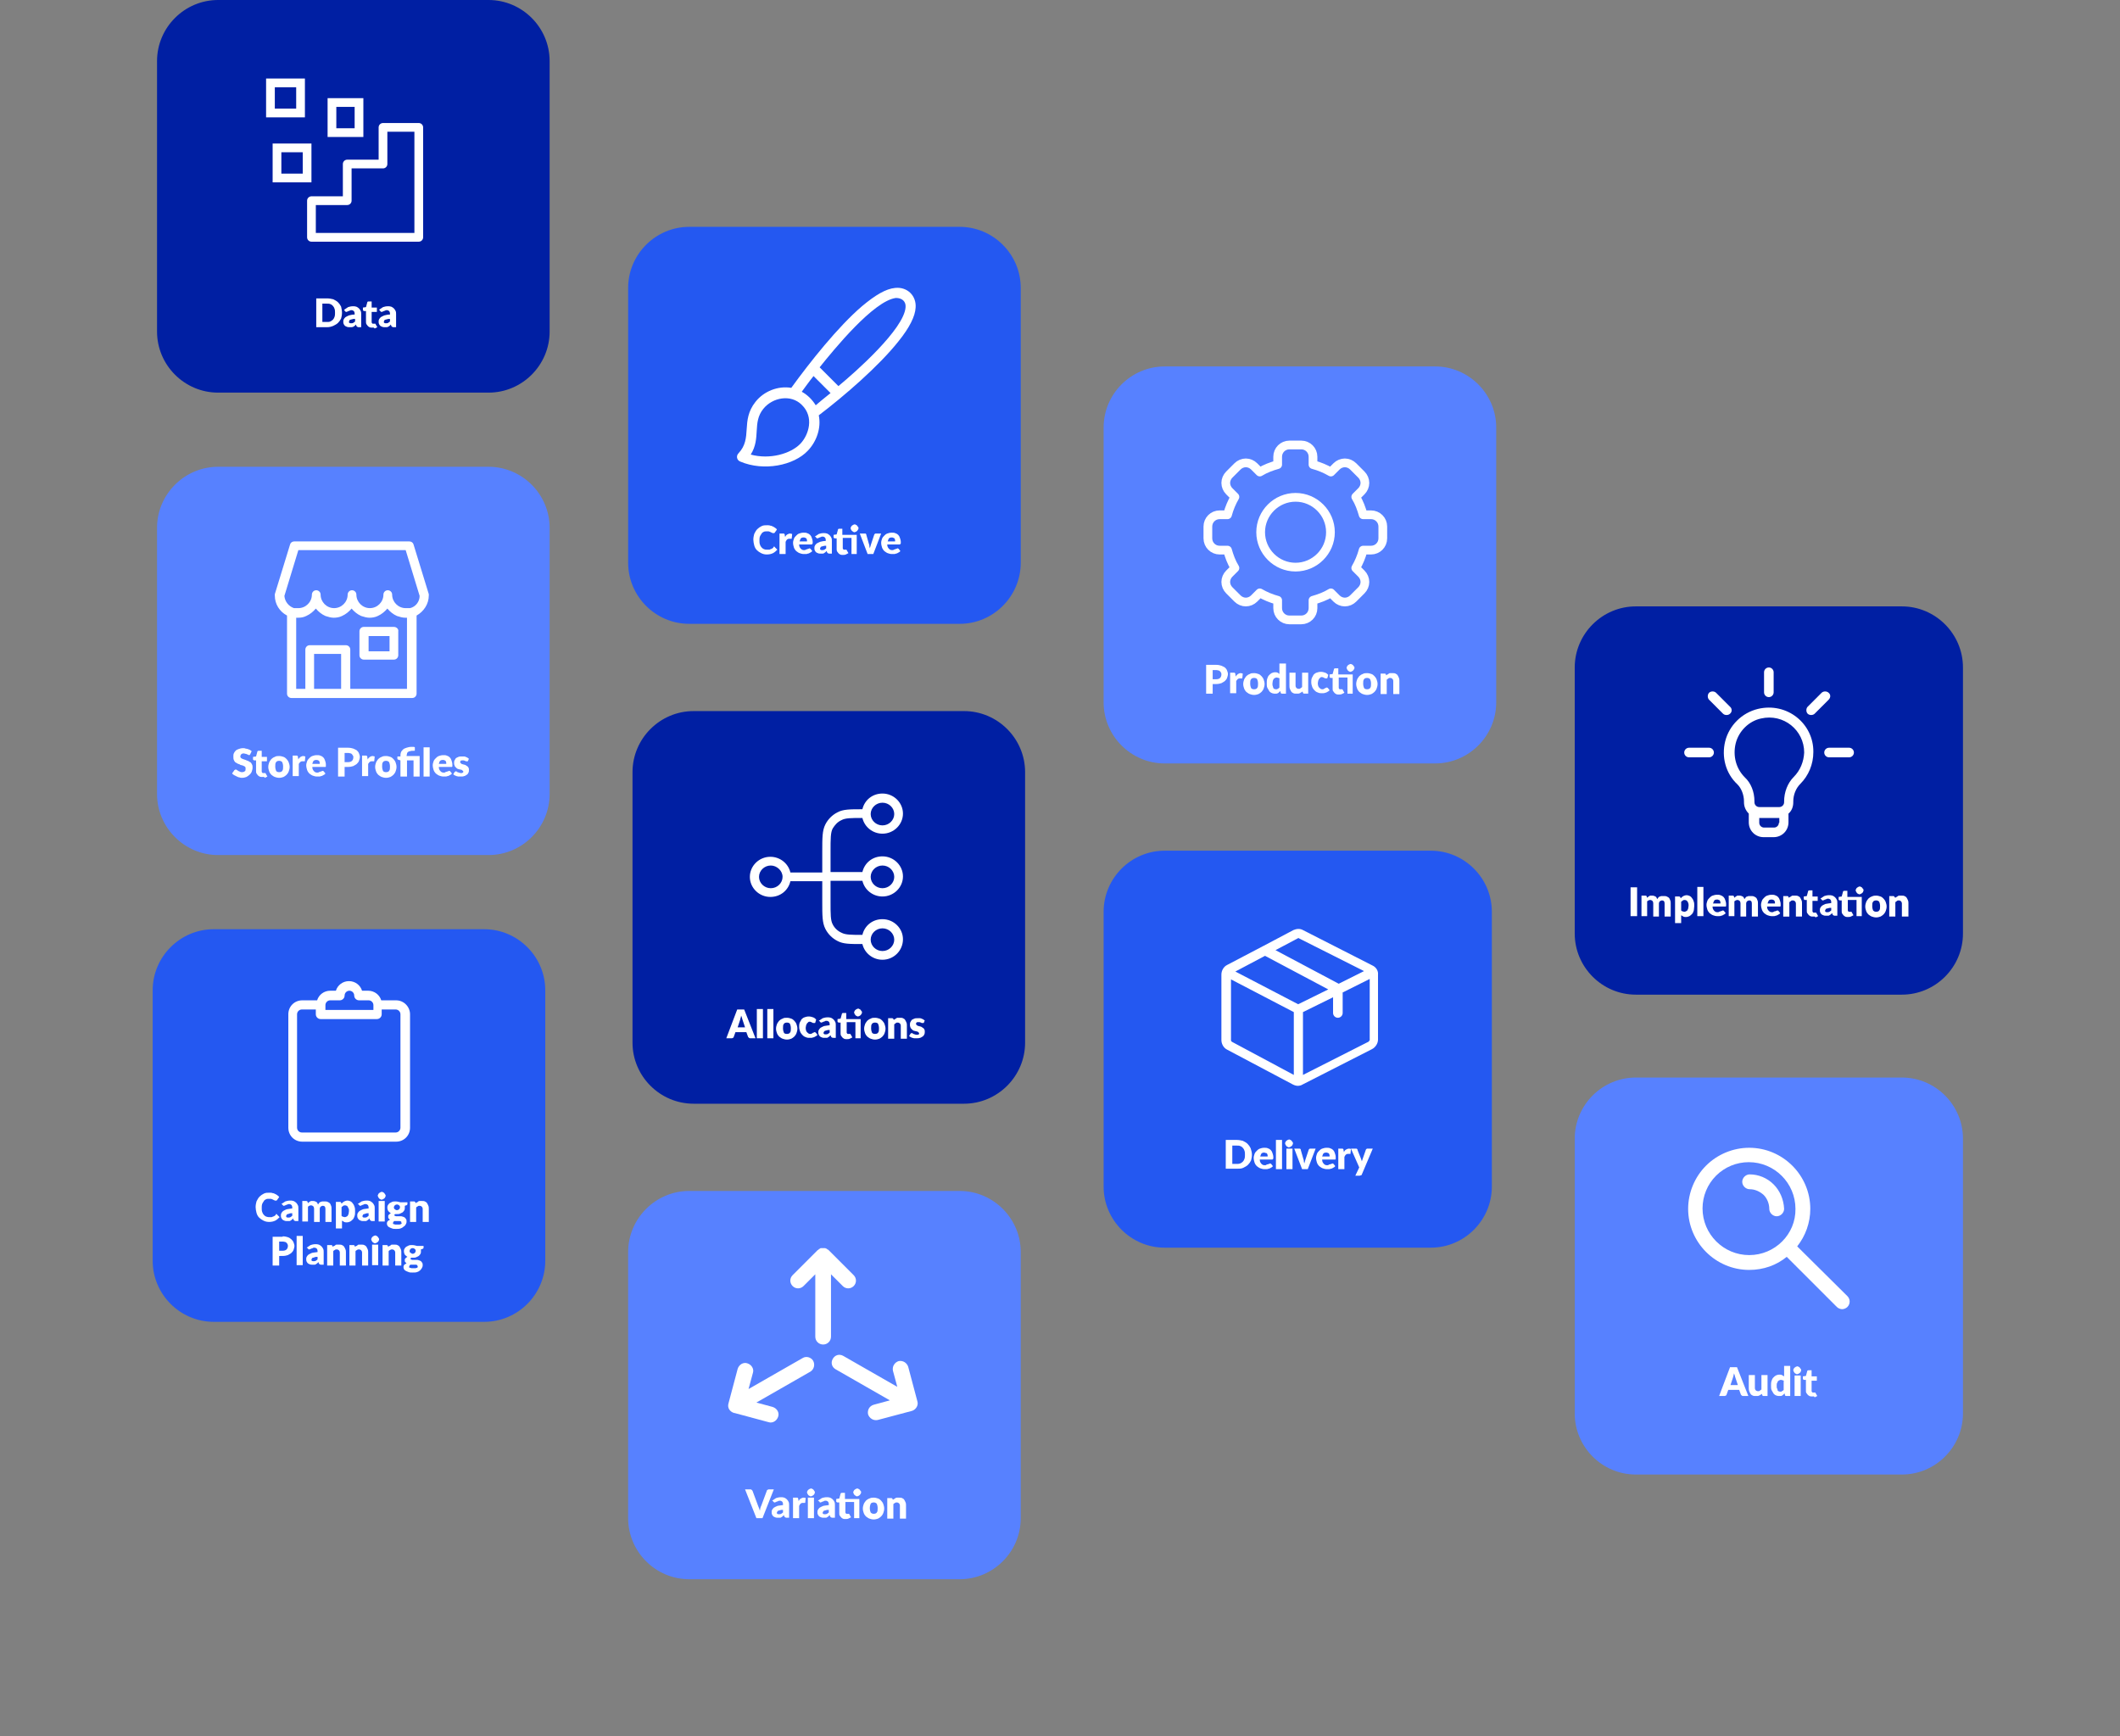 <?xml version="1.0" encoding="utf-8"?>
<!-- Generator: Adobe Illustrator 27.5.0, SVG Export Plug-In . SVG Version: 6.00 Build 0)  -->
<svg version="1.1" id="Layer_1" xmlns="http://www.w3.org/2000/svg" xmlns:xlink="http://www.w3.org/1999/xlink" x="0px" y="0px"
	 viewBox="0 0 486 398" style="enable-background:new 0 0 486 398;" xml:space="preserve">
<rect x="0" y="0" width="486" height="398" fill="#808080" stroke="none"/>
<style type="text/css">
	.st0{fill:#001FA3;}
	.st1{fill:#FFFFFF;}
	.st2{fill:#2458F1;}
	.st3{fill:#5781FF;}
	.st4{fill:none;stroke:#FFFFFF;stroke-width:2;stroke-linecap:round;stroke-linejoin:round;stroke-miterlimit:10;}
	.st5{fill:none;stroke:#FFFFFF;stroke-width:2;}
</style>
<g>
	<path class="st0" d="M159,163h62c7.7,0,14,6.3,14,14v62c0,7.7-6.3,14-14,14h-62c-7.7,0-14-6.3-14-14v-62
		C145,169.3,151.3,163,159,163z"/>
</g>
<path class="st1" d="M170.8,235.5l-0.6-1.8c0-0.1-0.1-0.2-0.1-0.4c-0.1-0.2-0.1-0.3-0.2-0.5c0,0.2-0.1,0.4-0.1,0.5
	c-0.1,0.2-0.1,0.3-0.1,0.4l-0.6,1.8H170.8z M173.2,238H172c-0.1,0-0.2,0-0.3-0.1c-0.1-0.1-0.1-0.1-0.2-0.2l-0.4-1.1h-2.5l-0.4,1.1
	c0,0.1-0.1,0.2-0.2,0.2c-0.1,0.1-0.2,0.1-0.3,0.1h-1.2l2.5-6.6h1.6L173.2,238z M174.9,231.3v6.7h-1.4v-6.7H174.9z M177.3,231.3v6.7
	h-1.4v-6.7H177.3z M180.4,233.3c0.4,0,0.7,0.1,1,0.2c0.3,0.1,0.5,0.3,0.7,0.5c0.2,0.2,0.4,0.5,0.5,0.8c0.1,0.3,0.2,0.6,0.2,1
	c0,0.4-0.1,0.7-0.2,1c-0.1,0.3-0.3,0.6-0.5,0.8c-0.2,0.2-0.5,0.4-0.7,0.5c-0.3,0.1-0.6,0.2-1,0.2c-0.4,0-0.7-0.1-1-0.2
	c-0.3-0.1-0.5-0.3-0.8-0.5c-0.2-0.2-0.4-0.5-0.5-0.8c-0.1-0.3-0.2-0.6-0.2-1c0-0.4,0.1-0.7,0.2-1c0.1-0.3,0.3-0.5,0.5-0.8
	c0.2-0.2,0.5-0.4,0.8-0.5C179.7,233.3,180,233.3,180.4,233.3z M180.4,237c0.3,0,0.6-0.1,0.7-0.3c0.2-0.2,0.2-0.6,0.2-1
	s-0.1-0.8-0.2-1c-0.1-0.2-0.4-0.3-0.7-0.3c-0.3,0-0.6,0.1-0.7,0.3c-0.2,0.2-0.2,0.6-0.2,1s0.1,0.8,0.2,1
	C179.8,236.9,180,237,180.4,237z M186.9,234.4c0,0.1-0.1,0.1-0.1,0.1s-0.1,0-0.2,0c-0.1,0-0.1,0-0.2,0c-0.1,0-0.1-0.1-0.2-0.1
	c-0.1,0-0.2-0.1-0.2-0.1c-0.1,0-0.2-0.1-0.3-0.1c-0.2,0-0.3,0-0.4,0.1c-0.1,0.1-0.2,0.2-0.3,0.3c-0.1,0.1-0.1,0.3-0.2,0.4
	c0,0.2-0.1,0.4-0.1,0.6c0,0.4,0.1,0.8,0.3,1c0.2,0.2,0.4,0.4,0.7,0.4c0.2,0,0.3,0,0.4-0.1c0.1,0,0.2-0.1,0.2-0.1
	c0.1-0.1,0.1-0.1,0.2-0.1c0.1,0,0.1-0.1,0.2-0.1c0.1,0,0.2,0,0.3,0.1l0.4,0.5c-0.1,0.2-0.3,0.3-0.5,0.4c-0.2,0.1-0.3,0.2-0.5,0.2
	c-0.2,0.1-0.3,0.1-0.5,0.1c-0.2,0-0.3,0-0.5,0c-0.3,0-0.6-0.1-0.8-0.2c-0.3-0.1-0.5-0.3-0.7-0.5c-0.2-0.2-0.4-0.5-0.5-0.8
	c-0.1-0.3-0.2-0.6-0.2-1c0-0.3,0-0.6,0.1-0.9c0.1-0.3,0.3-0.5,0.4-0.8c0.2-0.2,0.4-0.4,0.7-0.5c0.3-0.1,0.6-0.2,1-0.2
	c0.4,0,0.7,0.1,1,0.2c0.3,0.1,0.5,0.3,0.7,0.5L186.9,234.4z M190.2,236.1c-0.3,0-0.5,0-0.7,0.1c-0.2,0-0.3,0.1-0.4,0.1
	c-0.1,0.1-0.2,0.1-0.2,0.2c0,0.1-0.1,0.1-0.1,0.2c0,0.2,0,0.3,0.1,0.3c0.1,0.1,0.2,0.1,0.4,0.1c0.2,0,0.3,0,0.5-0.1
	c0.1-0.1,0.3-0.2,0.4-0.3V236.1z M187.7,234c0.3-0.2,0.6-0.4,0.9-0.6c0.3-0.1,0.7-0.2,1.1-0.2c0.3,0,0.5,0,0.8,0.1
	c0.2,0.1,0.4,0.2,0.6,0.4c0.2,0.2,0.3,0.4,0.4,0.6c0.1,0.2,0.1,0.5,0.1,0.7v2.9H191c-0.1,0-0.2,0-0.3-0.1c-0.1,0-0.1-0.1-0.2-0.2
	l-0.1-0.3c-0.1,0.1-0.2,0.2-0.3,0.3c-0.1,0.1-0.2,0.1-0.3,0.2c-0.1,0.1-0.2,0.1-0.4,0.1c-0.1,0-0.3,0-0.4,0c-0.2,0-0.4,0-0.6-0.1
	c-0.2-0.1-0.3-0.1-0.4-0.2c-0.1-0.1-0.2-0.2-0.3-0.4c-0.1-0.2-0.1-0.3-0.1-0.6c0-0.2,0-0.3,0.1-0.5c0.1-0.2,0.2-0.3,0.4-0.5
	c0.2-0.1,0.5-0.3,0.8-0.4c0.4-0.1,0.8-0.1,1.3-0.2v-0.2c0-0.3-0.1-0.5-0.2-0.6c-0.1-0.1-0.3-0.2-0.5-0.2c-0.2,0-0.3,0-0.4,0.1
	c-0.1,0-0.2,0.1-0.3,0.1c-0.1,0-0.2,0.1-0.2,0.1c-0.1,0-0.2,0.1-0.3,0.1c-0.1,0-0.2,0-0.2-0.1c-0.1,0-0.1-0.1-0.2-0.2L187.7,234z
	 M197.5,238h-1.4v-3.7h-2v2.3c0,0.1,0,0.2,0.1,0.3c0.1,0.1,0.1,0.1,0.2,0.1c0.1,0,0.1,0,0.1,0c0,0,0.1,0,0.1,0c0,0,0.1,0,0.1,0
	c0,0,0.1,0,0.1,0c0,0,0.1,0,0.1,0c0,0,0.1,0,0.1,0.1l0.4,0.7c-0.2,0.1-0.4,0.2-0.6,0.3c-0.2,0.1-0.5,0.1-0.7,0.1
	c-0.2,0-0.4,0-0.6-0.1c-0.2-0.1-0.3-0.2-0.4-0.3c-0.1-0.1-0.2-0.3-0.3-0.4c-0.1-0.2-0.1-0.4-0.1-0.6v-2.4h-0.4c-0.1,0-0.1,0-0.2-0.1
	c-0.1,0-0.1-0.1-0.1-0.2v-0.5l0.7-0.1l0.3-1.1c0-0.1,0.1-0.2,0.3-0.2h0.7v1.4h3.3V238z M197.6,232.1c0,0.1,0,0.2-0.1,0.3
	s-0.1,0.2-0.2,0.3c-0.1,0.1-0.2,0.1-0.3,0.2c-0.1,0-0.2,0.1-0.3,0.1c-0.1,0-0.2,0-0.3-0.1c-0.1,0-0.2-0.1-0.3-0.2
	c-0.1-0.1-0.1-0.2-0.2-0.3c0-0.1-0.1-0.2-0.1-0.3c0-0.1,0-0.2,0.1-0.3c0-0.1,0.1-0.2,0.2-0.3c0.1-0.1,0.2-0.1,0.3-0.2
	c0.1,0,0.2-0.1,0.3-0.1c0.1,0,0.2,0,0.3,0.1c0.1,0,0.2,0.1,0.3,0.2c0.1,0.1,0.1,0.2,0.2,0.3C197.6,231.8,197.6,231.9,197.6,232.1z
	 M200.6,233.3c0.4,0,0.7,0.1,1,0.2c0.3,0.1,0.5,0.3,0.7,0.5c0.2,0.2,0.4,0.5,0.5,0.8c0.1,0.3,0.2,0.6,0.2,1c0,0.4-0.1,0.7-0.2,1
	c-0.1,0.3-0.3,0.6-0.5,0.8c-0.2,0.2-0.5,0.4-0.7,0.5c-0.3,0.1-0.6,0.2-1,0.2c-0.4,0-0.7-0.1-1-0.2c-0.3-0.1-0.5-0.3-0.8-0.5
	c-0.2-0.2-0.4-0.5-0.5-0.8c-0.1-0.3-0.2-0.6-0.2-1c0-0.4,0.1-0.7,0.2-1c0.1-0.3,0.3-0.5,0.5-0.8c0.2-0.2,0.5-0.4,0.8-0.5
	C199.9,233.3,200.2,233.3,200.6,233.3z M200.6,237c0.3,0,0.6-0.1,0.7-0.3c0.2-0.2,0.2-0.6,0.2-1s-0.1-0.8-0.2-1
	c-0.1-0.2-0.4-0.3-0.7-0.3c-0.3,0-0.6,0.1-0.7,0.3c-0.2,0.2-0.2,0.6-0.2,1s0.1,0.8,0.2,1C200,236.9,200.3,237,200.6,237z
	 M204.9,233.8c0.1-0.1,0.2-0.2,0.3-0.2c0.1-0.1,0.2-0.1,0.3-0.2c0.1-0.1,0.2-0.1,0.4-0.1c0.1,0,0.3,0,0.4,0c0.3,0,0.5,0,0.7,0.1
	c0.2,0.1,0.4,0.2,0.5,0.4c0.1,0.2,0.2,0.3,0.3,0.6c0.1,0.2,0.1,0.5,0.1,0.7v3h-1.4v-3c0-0.2-0.1-0.4-0.2-0.5
	c-0.1-0.1-0.3-0.2-0.5-0.2c-0.2,0-0.3,0-0.4,0.1c-0.1,0.1-0.3,0.2-0.4,0.3v3.3h-1.4v-4.7h0.9c0.2,0,0.3,0.1,0.3,0.2L204.9,233.8z
	 M211.8,234.4c0,0.1-0.1,0.1-0.1,0.1c0,0-0.1,0-0.2,0c-0.1,0-0.1,0-0.2,0c-0.1,0-0.1-0.1-0.2-0.1c-0.1,0-0.2-0.1-0.3-0.1
	c-0.1,0-0.2,0-0.3,0c-0.2,0-0.3,0-0.4,0.1c-0.1,0.1-0.1,0.2-0.1,0.3c0,0.1,0,0.2,0.1,0.2c0.1,0.1,0.1,0.1,0.2,0.2
	c0.1,0,0.2,0.1,0.3,0.1c0.1,0,0.3,0.1,0.4,0.1c0.1,0,0.3,0.1,0.4,0.2c0.1,0.1,0.2,0.1,0.3,0.2c0.1,0.1,0.2,0.2,0.2,0.3
	c0.1,0.1,0.1,0.3,0.1,0.5c0,0.2,0,0.4-0.1,0.6c-0.1,0.2-0.2,0.4-0.4,0.5c-0.2,0.1-0.4,0.3-0.6,0.3c-0.2,0.1-0.5,0.1-0.8,0.1
	c-0.2,0-0.3,0-0.5,0c-0.2,0-0.3-0.1-0.5-0.1c-0.1-0.1-0.3-0.1-0.4-0.2c-0.1-0.1-0.2-0.1-0.3-0.2l0.3-0.5c0-0.1,0.1-0.1,0.1-0.1
	c0.1,0,0.1-0.1,0.2-0.1c0.1,0,0.2,0,0.2,0.1c0.1,0,0.1,0.1,0.2,0.1c0.1,0,0.2,0.1,0.3,0.1c0.1,0,0.2,0.1,0.4,0.1c0.1,0,0.2,0,0.3,0
	c0.1,0,0.1-0.1,0.2-0.1s0.1-0.1,0.1-0.1s0-0.1,0-0.1c0-0.1,0-0.2-0.1-0.2c-0.1-0.1-0.1-0.1-0.2-0.2c-0.1,0-0.2-0.1-0.4-0.1
	c-0.1,0-0.3-0.1-0.4-0.1c-0.1,0-0.3-0.1-0.4-0.2c-0.1-0.1-0.2-0.2-0.3-0.3c-0.1-0.1-0.2-0.2-0.2-0.4c-0.1-0.1-0.1-0.3-0.1-0.5
	c0-0.2,0-0.4,0.1-0.6c0.1-0.2,0.2-0.3,0.3-0.5c0.2-0.1,0.3-0.2,0.6-0.3c0.2-0.1,0.5-0.1,0.8-0.1c0.2,0,0.3,0,0.5,0
	c0.2,0,0.3,0.1,0.4,0.1c0.1,0.1,0.3,0.1,0.4,0.2c0.1,0.1,0.2,0.2,0.3,0.2L211.8,234.4z"/>
<path class="st1" d="M202.3,220c-2.2,0-4.1-1.5-4.6-3.6c-2.9,0-4.4,0-5.7-0.7c-1.2-0.6-2.2-1.6-2.8-2.8c-0.7-1.4-0.7-3-0.7-6.2V202
	h-7.3c-0.5,2.1-2.3,3.6-4.6,3.6c-2.6,0-4.7-2.1-4.7-4.6c0-2.5,2.1-4.6,4.7-4.6c2.2,0,4.1,1.5,4.6,3.6h7.3v-4.8c0-3.2,0-4.8,0.7-6.2
	c0.6-1.2,1.6-2.2,2.8-2.8c1.3-0.7,2.8-0.7,5.7-0.7c0.5-2.1,2.3-3.6,4.6-3.6c2.6,0,4.7,2.1,4.7,4.6s-2.1,4.6-4.7,4.6
	c-2.2,0-4.1-1.5-4.6-3.6c-2.6,0-3.9,0-4.8,0.5c-0.9,0.4-1.5,1.1-2,1.9c-0.5,0.9-0.5,2.4-0.5,5.2v4.8h7.3c0.5-2.1,2.3-3.6,4.6-3.6
	c2.6,0,4.7,2.1,4.7,4.6c0,2.5-2.1,4.6-4.7,4.6c-2.2,0-4.1-1.5-4.6-3.6h-7.3v4.8c0,2.9,0,4.3,0.5,5.2c0.4,0.8,1.1,1.5,2,1.9
	c0.9,0.5,2.3,0.5,4.8,0.5c0.5-2.1,2.3-3.6,4.6-3.6c2.6,0,4.7,2.1,4.7,4.6C207,217.9,204.9,220,202.3,220z M202.3,212.8
	c-1.5,0-2.7,1.2-2.7,2.6s1.2,2.6,2.7,2.6c1.5,0,2.7-1.2,2.7-2.6S203.8,212.8,202.3,212.8z M202.3,198.4c-1.5,0-2.7,1.2-2.7,2.6
	s1.2,2.6,2.7,2.6c1.5,0,2.7-1.2,2.7-2.6S203.8,198.4,202.3,198.4z M176.7,198.4c-1.5,0-2.7,1.2-2.7,2.6s1.2,2.6,2.7,2.6
	c1.5,0,2.7-1.2,2.7-2.6S178.1,198.4,176.7,198.4z M202.3,184c-1.5,0-2.7,1.2-2.7,2.6s1.2,2.6,2.7,2.6c1.5,0,2.7-1.2,2.7-2.6
	S203.8,184,202.3,184z"/>
<g>
	<path class="st2" d="M49,213h62c7.7,0,14,6.3,14,14v62c0,7.7-6.3,14-14,14H49c-7.7,0-14-6.3-14-14v-62C35,219.3,41.3,213,49,213z"
		/>
</g>
<path class="st1" d="M63.3,278.3c0,0,0.1,0,0.1,0c0,0,0.1,0,0.1,0.1l0.6,0.6c-0.3,0.3-0.6,0.6-1,0.8c-0.4,0.2-0.9,0.3-1.4,0.3
	c-0.5,0-0.9-0.1-1.3-0.3c-0.4-0.2-0.7-0.4-1-0.7c-0.3-0.3-0.5-0.7-0.6-1.1c-0.1-0.4-0.2-0.9-0.2-1.3c0-0.5,0.1-0.9,0.2-1.3
	c0.2-0.4,0.4-0.8,0.7-1.1c0.3-0.3,0.6-0.5,1-0.7c0.4-0.2,0.8-0.2,1.3-0.2c0.2,0,0.5,0,0.7,0.1c0.2,0,0.4,0.1,0.6,0.2
	c0.2,0.1,0.4,0.2,0.5,0.3s0.3,0.2,0.4,0.4l-0.5,0.7c0,0-0.1,0.1-0.1,0.1c0,0-0.1,0-0.2,0c-0.1,0-0.1,0-0.2,0c0,0-0.1-0.1-0.2-0.1
	c-0.1,0-0.1-0.1-0.2-0.1c-0.1,0-0.1-0.1-0.2-0.1c-0.1,0-0.2-0.1-0.3-0.1c-0.1,0-0.3,0-0.4,0c-0.3,0-0.5,0-0.7,0.1
	c-0.2,0.1-0.4,0.2-0.5,0.4c-0.1,0.2-0.3,0.4-0.4,0.7c-0.1,0.3-0.1,0.6-0.1,0.9c0,0.3,0,0.6,0.1,0.9c0.1,0.3,0.2,0.5,0.4,0.7
	c0.2,0.2,0.3,0.3,0.6,0.4s0.4,0.1,0.7,0.1c0.1,0,0.3,0,0.4,0c0.1,0,0.2,0,0.3-0.1c0.1,0,0.2-0.1,0.3-0.1c0.1-0.1,0.2-0.1,0.3-0.2
	c0,0,0.1-0.1,0.1-0.1C63.2,278.3,63.3,278.3,63.3,278.3z M67,278.1c-0.3,0-0.5,0-0.7,0.1s-0.3,0.1-0.4,0.1c-0.1,0.1-0.2,0.1-0.2,0.2
	c0,0.1-0.1,0.1-0.1,0.2c0,0.2,0,0.3,0.1,0.3c0.1,0.1,0.2,0.1,0.4,0.1c0.2,0,0.3,0,0.5-0.1c0.1-0.1,0.3-0.2,0.4-0.3V278.1z M64.5,276
	c0.3-0.2,0.6-0.4,0.9-0.6c0.3-0.1,0.7-0.2,1.1-0.2c0.3,0,0.5,0,0.8,0.1c0.2,0.1,0.4,0.2,0.6,0.4c0.2,0.2,0.3,0.4,0.4,0.6
	s0.1,0.5,0.1,0.7v2.9h-0.6c-0.1,0-0.2,0-0.3-0.1c-0.1,0-0.1-0.1-0.2-0.2l-0.1-0.3c-0.1,0.1-0.2,0.2-0.3,0.3
	c-0.1,0.1-0.2,0.1-0.3,0.2c-0.1,0.1-0.2,0.1-0.4,0.1c-0.1,0-0.3,0-0.4,0c-0.2,0-0.4,0-0.6-0.1c-0.2-0.1-0.3-0.1-0.4-0.2
	c-0.1-0.1-0.2-0.2-0.3-0.4c-0.1-0.2-0.1-0.3-0.1-0.6c0-0.2,0-0.3,0.1-0.5c0.1-0.2,0.2-0.3,0.4-0.5c0.2-0.1,0.5-0.3,0.8-0.4
	c0.4-0.1,0.8-0.1,1.3-0.2v-0.2c0-0.3-0.1-0.5-0.2-0.6c-0.1-0.1-0.3-0.2-0.5-0.2c-0.2,0-0.3,0-0.4,0.1c-0.1,0-0.2,0.1-0.3,0.1
	c-0.1,0-0.2,0.1-0.2,0.1c-0.1,0-0.2,0.1-0.3,0.1c-0.1,0-0.2,0-0.2-0.1c-0.1,0-0.1-0.1-0.2-0.2L64.5,276z M69.3,280v-4.7h0.9
	c0.2,0,0.3,0.1,0.3,0.2l0.1,0.3c0.1-0.1,0.2-0.2,0.2-0.2c0.1-0.1,0.2-0.1,0.3-0.2c0.1-0.1,0.2-0.1,0.3-0.1c0.1,0,0.2,0,0.4,0
	c0.3,0,0.5,0.1,0.7,0.2c0.2,0.1,0.3,0.3,0.4,0.6c0.1-0.1,0.2-0.3,0.3-0.4c0.1-0.1,0.2-0.2,0.4-0.2c0.1-0.1,0.3-0.1,0.4-0.1
	c0.1,0,0.3,0,0.4,0c0.3,0,0.5,0,0.7,0.1c0.2,0.1,0.4,0.2,0.5,0.3c0.1,0.1,0.2,0.3,0.3,0.6c0.1,0.2,0.1,0.5,0.1,0.7v3h-1.4v-3
	c0-0.5-0.2-0.7-0.6-0.7c-0.2,0-0.3,0.1-0.5,0.2c-0.1,0.1-0.2,0.3-0.2,0.5v3H72v-3c0-0.3-0.1-0.5-0.2-0.6c-0.1-0.1-0.3-0.2-0.5-0.2
	c-0.1,0-0.2,0-0.4,0.1c-0.1,0.1-0.2,0.1-0.3,0.2v3.4H69.3z M78.3,278.7c0.1,0.1,0.2,0.2,0.3,0.2s0.3,0.1,0.4,0.1
	c0.1,0,0.2,0,0.4-0.1s0.2-0.1,0.3-0.2c0.1-0.1,0.1-0.3,0.2-0.4c0-0.2,0.1-0.4,0.1-0.7c0-0.2,0-0.5-0.1-0.6s-0.1-0.3-0.2-0.4
	c-0.1-0.1-0.1-0.2-0.2-0.2c-0.1,0-0.2-0.1-0.3-0.1c-0.2,0-0.4,0-0.5,0.1c-0.1,0.1-0.3,0.2-0.4,0.3V278.7z M78.3,275.9
	c0.2-0.2,0.4-0.4,0.6-0.5c0.2-0.1,0.5-0.2,0.8-0.2c0.2,0,0.5,0.1,0.7,0.2s0.4,0.3,0.5,0.5c0.2,0.2,0.3,0.5,0.4,0.8
	c0.1,0.3,0.1,0.6,0.1,1c0,0.4,0,0.7-0.1,1c-0.1,0.3-0.2,0.6-0.4,0.8c-0.2,0.2-0.4,0.4-0.6,0.5c-0.2,0.1-0.5,0.2-0.8,0.2
	c-0.2,0-0.4,0-0.6-0.1c-0.2-0.1-0.3-0.2-0.5-0.3v1.8h-1.4v-6.1h0.9c0.2,0,0.3,0.1,0.3,0.2L78.3,275.9z M84.5,278.1
	c-0.3,0-0.5,0-0.7,0.1s-0.3,0.1-0.4,0.1c-0.1,0.1-0.2,0.1-0.2,0.2c0,0.1-0.1,0.1-0.1,0.2c0,0.2,0,0.3,0.1,0.3
	c0.1,0.1,0.2,0.1,0.4,0.1c0.2,0,0.3,0,0.5-0.1c0.1-0.1,0.3-0.2,0.4-0.3V278.1z M82,276c0.3-0.2,0.6-0.4,0.9-0.6
	c0.3-0.1,0.7-0.2,1.1-0.2c0.3,0,0.5,0,0.8,0.1c0.2,0.1,0.4,0.2,0.6,0.4c0.2,0.2,0.3,0.4,0.4,0.6s0.1,0.5,0.1,0.7v2.9h-0.6
	c-0.1,0-0.2,0-0.3-0.1c-0.1,0-0.1-0.1-0.2-0.2l-0.1-0.3c-0.1,0.1-0.2,0.2-0.3,0.3c-0.1,0.1-0.2,0.1-0.3,0.2
	c-0.1,0.1-0.2,0.1-0.4,0.1c-0.1,0-0.3,0-0.4,0c-0.2,0-0.4,0-0.6-0.1c-0.2-0.1-0.3-0.1-0.4-0.2c-0.1-0.1-0.2-0.2-0.3-0.4
	c-0.1-0.2-0.1-0.3-0.1-0.6c0-0.2,0-0.3,0.1-0.5c0.1-0.2,0.2-0.3,0.4-0.5c0.2-0.1,0.5-0.3,0.8-0.4s0.8-0.1,1.3-0.2v-0.2
	c0-0.3-0.1-0.5-0.2-0.6c-0.1-0.1-0.3-0.2-0.5-0.2c-0.2,0-0.3,0-0.4,0.1c-0.1,0-0.2,0.1-0.3,0.1c-0.1,0-0.2,0.1-0.2,0.1
	c-0.1,0-0.2,0.1-0.3,0.1c-0.1,0-0.2,0-0.2-0.1s-0.1-0.1-0.2-0.2L82,276z M88.2,275.3v4.7h-1.4v-4.7H88.2z M88.4,274.1
	c0,0.1,0,0.2-0.1,0.3c0,0.1-0.1,0.2-0.2,0.3c-0.1,0.1-0.2,0.1-0.3,0.2c-0.1,0-0.2,0.1-0.3,0.1c-0.1,0-0.2,0-0.3-0.1
	c-0.1,0-0.2-0.1-0.3-0.2c-0.1-0.1-0.1-0.2-0.2-0.3c0-0.1-0.1-0.2-0.1-0.3c0-0.1,0-0.2,0.1-0.3c0-0.1,0.1-0.2,0.2-0.3
	c0.1-0.1,0.2-0.1,0.3-0.2c0.1,0,0.2-0.1,0.3-0.1c0.1,0,0.2,0,0.3,0.1c0.1,0,0.2,0.1,0.3,0.2c0.1,0.1,0.1,0.2,0.2,0.3
	S88.4,273.9,88.4,274.1z M91,277.4c0.2,0,0.4-0.1,0.5-0.2c0.1-0.1,0.2-0.3,0.2-0.5c0-0.2-0.1-0.3-0.2-0.4c-0.1-0.1-0.3-0.2-0.5-0.2
	c-0.2,0-0.4,0.1-0.5,0.2c-0.1,0.1-0.2,0.3-0.2,0.4c0,0.1,0,0.2,0,0.2c0,0.1,0.1,0.1,0.1,0.2c0.1,0.1,0.1,0.1,0.2,0.1
	C90.7,277.4,90.8,277.4,91,277.4z M92,280.2c0-0.1,0-0.2-0.1-0.2c-0.1-0.1-0.2-0.1-0.4-0.1c-0.2,0-0.3,0-0.5,0c-0.2,0-0.4,0-0.6,0
	c-0.1,0.1-0.2,0.1-0.2,0.2c-0.1,0.1-0.1,0.2-0.1,0.2c0,0.1,0,0.1,0,0.2c0,0.1,0.1,0.1,0.2,0.1s0.2,0.1,0.3,0.1c0.1,0,0.3,0,0.5,0
	c0.2,0,0.4,0,0.5,0s0.2-0.1,0.3-0.1c0.1,0,0.1-0.1,0.2-0.2C92,280.3,92,280.2,92,280.2z M93.4,275.5v0.5c0,0.1,0,0.1-0.1,0.2
	c0,0-0.1,0.1-0.2,0.1l-0.3,0.1c0,0.1,0,0.1,0,0.2c0,0.1,0,0.1,0,0.2c0,0.2,0,0.4-0.1,0.6c-0.1,0.2-0.2,0.3-0.4,0.5
	c-0.2,0.1-0.4,0.2-0.6,0.3c-0.2,0.1-0.5,0.1-0.7,0.1c-0.1,0-0.1,0-0.2,0c-0.1,0-0.1,0-0.2,0c-0.1,0.1-0.2,0.1-0.2,0.2s0,0.1,0.1,0.2
	c0.1,0,0.2,0.1,0.3,0.1c0.1,0,0.3,0,0.5,0c0.2,0,0.4,0,0.5,0c0.2,0,0.4,0,0.5,0.1c0.2,0,0.3,0.1,0.5,0.2c0.1,0.1,0.2,0.2,0.3,0.4
	c0.1,0.1,0.1,0.3,0.1,0.6c0,0.2-0.1,0.4-0.2,0.6c-0.1,0.2-0.3,0.4-0.5,0.5c-0.2,0.2-0.4,0.3-0.7,0.4c-0.3,0.1-0.6,0.1-1,0.1
	c-0.4,0-0.7,0-0.9-0.1c-0.3-0.1-0.5-0.2-0.7-0.3c-0.2-0.1-0.3-0.2-0.4-0.4s-0.1-0.3-0.1-0.5c0-0.2,0.1-0.4,0.2-0.5
	c0.1-0.1,0.3-0.2,0.5-0.3c-0.1-0.1-0.2-0.2-0.3-0.3c-0.1-0.1-0.1-0.2-0.1-0.4c0-0.1,0-0.1,0-0.2c0-0.1,0.1-0.2,0.1-0.2
	c0.1-0.1,0.1-0.1,0.2-0.2c0.1-0.1,0.2-0.1,0.3-0.2c-0.2-0.1-0.4-0.3-0.6-0.5c-0.1-0.2-0.2-0.5-0.2-0.7c0-0.2,0-0.4,0.1-0.6
	c0.1-0.2,0.2-0.3,0.4-0.5c0.2-0.1,0.4-0.2,0.6-0.3c0.2-0.1,0.5-0.1,0.8-0.1c0.4,0,0.7,0.1,1.1,0.2H93.4z M95.3,275.8
	c0.1-0.1,0.2-0.2,0.3-0.2s0.2-0.1,0.3-0.2c0.1-0.1,0.2-0.1,0.4-0.1c0.1,0,0.3,0,0.4,0c0.3,0,0.5,0,0.7,0.1c0.2,0.1,0.4,0.2,0.5,0.4
	c0.1,0.2,0.2,0.3,0.3,0.6c0.1,0.2,0.1,0.5,0.1,0.7v3h-1.4v-3c0-0.2-0.1-0.4-0.2-0.5c-0.1-0.1-0.3-0.2-0.5-0.2c-0.2,0-0.3,0-0.4,0.1
	c-0.1,0.1-0.3,0.1-0.4,0.3v3.3H94v-4.7h0.9c0.2,0,0.3,0.1,0.3,0.2L95.3,275.8z M64.8,286.7c0.4,0,0.7-0.1,0.9-0.3
	c0.2-0.2,0.3-0.5,0.3-0.8c0-0.1,0-0.3-0.1-0.4c0-0.1-0.1-0.2-0.2-0.3c-0.1-0.1-0.2-0.2-0.3-0.2c-0.1,0-0.3-0.1-0.5-0.1H64v2.1H64.8z
	 M64.8,283.4c0.5,0,0.9,0.1,1.2,0.2c0.3,0.1,0.6,0.3,0.8,0.5c0.2,0.2,0.4,0.4,0.5,0.7c0.1,0.3,0.2,0.5,0.2,0.8
	c0,0.3-0.1,0.6-0.2,0.9c-0.1,0.3-0.3,0.5-0.5,0.7c-0.2,0.2-0.5,0.3-0.8,0.5c-0.3,0.1-0.7,0.2-1.2,0.2H64v2.2h-1.5v-6.6H64.8z
	 M69.4,283.3v6.7H68v-6.7H69.4z M72.8,288.1c-0.3,0-0.5,0-0.7,0.1s-0.3,0.1-0.4,0.1c-0.1,0.1-0.2,0.1-0.2,0.2c0,0.1-0.1,0.1-0.1,0.2
	c0,0.2,0,0.3,0.1,0.3c0.1,0.1,0.2,0.1,0.4,0.1c0.2,0,0.3,0,0.5-0.1c0.1-0.1,0.3-0.2,0.4-0.3V288.1z M70.3,286
	c0.3-0.2,0.6-0.4,0.9-0.6c0.3-0.1,0.7-0.2,1.1-0.2c0.3,0,0.5,0,0.8,0.1c0.2,0.1,0.4,0.2,0.6,0.4c0.2,0.2,0.3,0.4,0.4,0.6
	s0.1,0.5,0.1,0.7v2.9h-0.6c-0.1,0-0.2,0-0.3-0.1c-0.1,0-0.1-0.1-0.2-0.2l-0.1-0.3c-0.1,0.1-0.2,0.2-0.3,0.3
	c-0.1,0.1-0.2,0.1-0.3,0.2c-0.1,0.1-0.2,0.1-0.4,0.1c-0.1,0-0.3,0-0.4,0c-0.2,0-0.4,0-0.6-0.1c-0.2-0.1-0.3-0.1-0.4-0.2
	c-0.1-0.1-0.2-0.2-0.3-0.4c-0.1-0.2-0.1-0.3-0.1-0.6c0-0.2,0-0.3,0.1-0.5c0.1-0.2,0.2-0.3,0.4-0.5c0.2-0.1,0.5-0.3,0.8-0.4
	s0.8-0.1,1.3-0.2v-0.2c0-0.3-0.1-0.5-0.2-0.6c-0.1-0.1-0.3-0.2-0.5-0.2c-0.2,0-0.3,0-0.4,0.1c-0.1,0-0.2,0.1-0.3,0.1
	c-0.1,0-0.2,0.1-0.2,0.1c-0.1,0-0.2,0.1-0.3,0.1c-0.1,0-0.2,0-0.2-0.1c-0.1,0-0.1-0.1-0.2-0.2L70.3,286z M76.3,285.8
	c0.1-0.1,0.2-0.2,0.3-0.2s0.2-0.1,0.3-0.2c0.1-0.1,0.2-0.1,0.4-0.1c0.1,0,0.3,0,0.4,0c0.3,0,0.5,0,0.7,0.1c0.2,0.1,0.4,0.2,0.5,0.4
	c0.1,0.2,0.2,0.3,0.3,0.6c0.1,0.2,0.1,0.5,0.1,0.7v3h-1.4v-3c0-0.2-0.1-0.4-0.2-0.5c-0.1-0.1-0.3-0.2-0.5-0.2c-0.2,0-0.3,0-0.4,0.1
	c-0.1,0.1-0.3,0.1-0.4,0.3v3.3H75v-4.7h0.9c0.2,0,0.3,0.1,0.3,0.2L76.3,285.8z M81.4,285.8c0.1-0.1,0.2-0.2,0.3-0.2s0.2-0.1,0.3-0.2
	c0.1-0.1,0.2-0.1,0.4-0.1c0.1,0,0.3,0,0.4,0c0.3,0,0.5,0,0.7,0.1c0.2,0.1,0.4,0.2,0.5,0.4c0.1,0.2,0.2,0.3,0.3,0.6
	c0.1,0.2,0.1,0.5,0.1,0.7v3H83v-3c0-0.2-0.1-0.4-0.2-0.5c-0.1-0.1-0.3-0.2-0.5-0.2c-0.2,0-0.3,0-0.4,0.1c-0.1,0.1-0.3,0.1-0.4,0.3
	v3.3h-1.4v-4.7H81c0.2,0,0.3,0.1,0.3,0.2L81.4,285.8z M86.7,285.3v4.7h-1.4v-4.7H86.7z M86.9,284.1c0,0.1,0,0.2-0.1,0.3
	c0,0.1-0.1,0.2-0.2,0.3c-0.1,0.1-0.2,0.1-0.3,0.2c-0.1,0-0.2,0.1-0.3,0.1c-0.1,0-0.2,0-0.3-0.1c-0.1,0-0.2-0.1-0.3-0.2
	c-0.1-0.1-0.1-0.2-0.2-0.3c0-0.1-0.1-0.2-0.1-0.3c0-0.1,0-0.2,0.1-0.3c0-0.1,0.1-0.2,0.2-0.3c0.1-0.1,0.2-0.1,0.3-0.2
	c0.1,0,0.2-0.1,0.3-0.1c0.1,0,0.2,0,0.3,0.1c0.1,0,0.2,0.1,0.3,0.2c0.1,0.1,0.1,0.2,0.2,0.3S86.9,283.9,86.9,284.1z M89,285.8
	c0.1-0.1,0.2-0.2,0.3-0.2s0.2-0.1,0.3-0.2c0.1-0.1,0.2-0.1,0.4-0.1c0.1,0,0.3,0,0.4,0c0.3,0,0.5,0,0.7,0.1c0.2,0.1,0.4,0.2,0.5,0.4
	c0.1,0.2,0.2,0.3,0.3,0.6c0.1,0.2,0.1,0.5,0.1,0.7v3h-1.4v-3c0-0.2-0.1-0.4-0.2-0.5c-0.1-0.1-0.3-0.2-0.5-0.2c-0.2,0-0.3,0-0.4,0.1
	c-0.1,0.1-0.3,0.1-0.4,0.3v3.3h-1.4v-4.7h0.9c0.2,0,0.3,0.1,0.3,0.2L89,285.8z M94.6,287.4c0.2,0,0.4-0.1,0.5-0.2
	c0.1-0.1,0.2-0.3,0.2-0.5c0-0.2-0.1-0.3-0.2-0.4c-0.1-0.1-0.3-0.2-0.5-0.2c-0.2,0-0.4,0.1-0.5,0.2c-0.1,0.1-0.2,0.3-0.2,0.4
	c0,0.1,0,0.2,0,0.2c0,0.1,0.1,0.1,0.1,0.2c0.1,0.1,0.1,0.1,0.2,0.1C94.4,287.4,94.5,287.4,94.6,287.4z M95.7,290.2
	c0-0.1,0-0.2-0.1-0.2c-0.1-0.1-0.2-0.1-0.4-0.1c-0.2,0-0.3,0-0.5,0c-0.2,0-0.4,0-0.6,0c-0.1,0.1-0.2,0.1-0.2,0.2
	c-0.1,0.1-0.1,0.2-0.1,0.2c0,0.1,0,0.1,0,0.2c0,0.1,0.1,0.1,0.2,0.1c0.1,0,0.2,0.1,0.3,0.1c0.1,0,0.3,0,0.5,0c0.2,0,0.4,0,0.5,0
	c0.1,0,0.2-0.1,0.3-0.1c0.1,0,0.1-0.1,0.2-0.2C95.7,290.3,95.7,290.2,95.7,290.2z M97.1,285.5v0.5c0,0.1,0,0.1-0.1,0.2
	c0,0-0.1,0.1-0.2,0.1l-0.3,0.1c0,0.1,0,0.1,0,0.2c0,0.1,0,0.1,0,0.2c0,0.2,0,0.4-0.1,0.6c-0.1,0.2-0.2,0.3-0.4,0.5
	c-0.2,0.1-0.4,0.2-0.6,0.3c-0.2,0.1-0.5,0.1-0.7,0.1c-0.1,0-0.1,0-0.2,0c-0.1,0-0.1,0-0.2,0c-0.1,0.1-0.2,0.1-0.2,0.2s0,0.1,0.1,0.2
	c0.1,0,0.2,0.1,0.3,0.1c0.1,0,0.3,0,0.5,0c0.2,0,0.4,0,0.5,0c0.2,0,0.4,0,0.5,0.1c0.2,0,0.3,0.1,0.5,0.2c0.1,0.1,0.2,0.2,0.3,0.4
	c0.1,0.1,0.1,0.3,0.1,0.6c0,0.2-0.1,0.4-0.2,0.6c-0.1,0.2-0.3,0.4-0.4,0.5c-0.2,0.2-0.4,0.3-0.7,0.4c-0.3,0.1-0.6,0.1-1,0.1
	c-0.4,0-0.7,0-0.9-0.1c-0.3-0.1-0.5-0.2-0.7-0.3c-0.2-0.1-0.3-0.2-0.4-0.4s-0.1-0.3-0.1-0.5c0-0.2,0.1-0.4,0.2-0.5s0.3-0.2,0.5-0.3
	c-0.1-0.1-0.2-0.2-0.3-0.3s-0.1-0.2-0.1-0.4c0-0.1,0-0.1,0-0.2c0-0.1,0.1-0.2,0.1-0.2c0.1-0.1,0.1-0.1,0.2-0.2
	c0.1-0.1,0.2-0.1,0.3-0.2c-0.2-0.1-0.4-0.3-0.6-0.5c-0.1-0.2-0.2-0.5-0.2-0.7c0-0.2,0-0.4,0.1-0.6c0.1-0.2,0.2-0.3,0.4-0.5
	c0.2-0.1,0.4-0.2,0.6-0.3c0.2-0.1,0.5-0.1,0.8-0.1c0.4,0,0.7,0.1,1.1,0.2H97.1z"/>
<path class="st1" d="M90.8,229.3h-3.4c-0.4-1.3-1.6-2.2-3-2.2H83c-0.4-1.3-1.6-2.2-3-2.2s-2.6,0.9-3,2.2h-1.3c-1.4,0-2.6,0.9-3,2.2
	h-3.4c-1.8,0-3.2,1.4-3.2,3.2v26c0,1.8,1.4,3.2,3.2,3.2h21.5c1.8,0,3.2-1.4,3.2-3.2v-26C94,230.8,92.6,229.3,90.8,229.3z
	 M74.6,230.4c0-0.6,0.5-1.1,1.1-1.1h2.2c0.6,0,1.1-0.5,1.1-1.1c0-0.6,0.5-1.1,1.1-1.1s1.1,0.5,1.1,1.1c0,0.6,0.5,1.1,1.1,1.1h2.2
	c0.6,0,1.1,0.5,1.1,1.1v1.1H74.6V230.4z M91.8,258.5c0,0.6-0.5,1.1-1.1,1.1H69.2c-0.6,0-1.1-0.5-1.1-1.1v-26c0-0.6,0.5-1.1,1.1-1.1
	h3.2v1.1c0,0.6,0.5,1.1,1.1,1.1h12.9c0.6,0,1.1-0.5,1.1-1.1v-1.1h3.2c0.6,0,1.1,0.5,1.1,1.1V258.5z"/>
<path class="st2" d="M158,52h62c7.7,0,14,6.3,14,14v63c0,7.7-6.3,14-14,14h-62c-7.7,0-14-6.3-14-14V66C144,58.3,150.3,52,158,52z"/>
<path class="st1" d="M177.4,125.3c0,0,0.1,0,0.1,0c0,0,0.1,0,0.1,0.1l0.6,0.6c-0.3,0.3-0.6,0.6-1,0.8c-0.4,0.2-0.9,0.3-1.4,0.3
	c-0.5,0-0.9-0.1-1.3-0.3c-0.4-0.2-0.7-0.4-1-0.7c-0.3-0.3-0.5-0.7-0.6-1.1c-0.1-0.4-0.2-0.9-0.2-1.3c0-0.5,0.1-0.9,0.2-1.3
	c0.2-0.4,0.4-0.8,0.7-1.1c0.3-0.3,0.6-0.5,1-0.7c0.4-0.2,0.8-0.2,1.3-0.2c0.2,0,0.5,0,0.7,0.1c0.2,0,0.4,0.1,0.6,0.2
	c0.2,0.1,0.4,0.2,0.5,0.3c0.2,0.1,0.3,0.2,0.4,0.4l-0.5,0.7c0,0-0.1,0.1-0.1,0.1c0,0-0.1,0-0.2,0c-0.1,0-0.1,0-0.2,0
	c0,0-0.1-0.1-0.2-0.1c-0.1,0-0.1-0.1-0.2-0.1c-0.1,0-0.1-0.1-0.2-0.1c-0.1,0-0.2-0.1-0.3-0.1c-0.1,0-0.3,0-0.4,0
	c-0.3,0-0.5,0-0.7,0.1c-0.2,0.1-0.4,0.2-0.5,0.4c-0.1,0.2-0.3,0.4-0.4,0.7c-0.1,0.3-0.1,0.6-0.1,0.9c0,0.3,0,0.6,0.1,0.9
	c0.1,0.3,0.2,0.5,0.4,0.7c0.2,0.2,0.3,0.3,0.6,0.4c0.2,0.1,0.4,0.1,0.7,0.1c0.1,0,0.3,0,0.4,0c0.1,0,0.2,0,0.3-0.1
	c0.1,0,0.2-0.1,0.3-0.1c0.1-0.1,0.2-0.1,0.3-0.2c0,0,0.1-0.1,0.1-0.1C177.3,125.3,177.4,125.3,177.4,125.3z M180,123.1
	c0.1-0.3,0.3-0.5,0.5-0.6c0.2-0.1,0.4-0.2,0.6-0.2c0.2,0,0.4,0.1,0.5,0.1l-0.1,1c0,0.1,0,0.1-0.1,0.1c0,0-0.1,0-0.1,0
	c0,0-0.1,0-0.1,0s-0.1,0-0.1,0c0,0-0.1,0-0.1,0c0,0-0.1,0-0.1,0c-0.2,0-0.4,0.1-0.5,0.2c-0.1,0.1-0.2,0.3-0.3,0.5v2.8h-1.4v-4.7h0.8
	c0.1,0,0.1,0,0.2,0c0,0,0.1,0,0.1,0.1c0,0,0.1,0.1,0.1,0.1c0,0,0,0.1,0,0.2L180,123.1z M185,124.1c0-0.1,0-0.2,0-0.3
	c0-0.1-0.1-0.2-0.1-0.3c-0.1-0.1-0.1-0.2-0.3-0.2c-0.1-0.1-0.2-0.1-0.4-0.1c-0.3,0-0.5,0.1-0.6,0.2c-0.1,0.1-0.2,0.4-0.3,0.7H185z
	 M183.2,124.9c0,0.4,0.2,0.7,0.4,0.9c0.2,0.2,0.4,0.3,0.7,0.3c0.2,0,0.3,0,0.4-0.1c0.1,0,0.2-0.1,0.3-0.1c0.1,0,0.2-0.1,0.3-0.1
	c0.1,0,0.2-0.1,0.2-0.1c0.1,0,0.2,0,0.3,0.1l0.4,0.5c-0.1,0.2-0.3,0.3-0.5,0.4c-0.2,0.1-0.3,0.2-0.5,0.2c-0.2,0.1-0.3,0.1-0.5,0.1
	c-0.2,0-0.3,0-0.5,0c-0.3,0-0.6-0.1-0.9-0.2c-0.3-0.1-0.5-0.3-0.8-0.5c-0.2-0.2-0.4-0.5-0.5-0.8c-0.1-0.3-0.2-0.7-0.2-1.1
	c0-0.3,0.1-0.6,0.2-0.9c0.1-0.3,0.3-0.5,0.5-0.7c0.2-0.2,0.4-0.4,0.7-0.5c0.3-0.1,0.6-0.2,1-0.2c0.3,0,0.6,0,0.8,0.1
	c0.3,0.1,0.5,0.2,0.7,0.4c0.2,0.2,0.3,0.4,0.4,0.7c0.1,0.3,0.2,0.6,0.2,0.9c0,0.1,0,0.2,0,0.3c0,0.1,0,0.1-0.1,0.2
	c0,0-0.1,0.1-0.1,0.1c0,0-0.1,0-0.2,0H183.2z M189.4,125.1c-0.3,0-0.5,0-0.7,0.1c-0.2,0-0.3,0.1-0.4,0.1s-0.2,0.1-0.2,0.2
	c0,0.1-0.1,0.1-0.1,0.2c0,0.2,0,0.3,0.1,0.3c0.1,0.1,0.2,0.1,0.4,0.1c0.2,0,0.3,0,0.5-0.1c0.1-0.1,0.3-0.2,0.4-0.3V125.1z
	 M186.8,123c0.3-0.2,0.6-0.4,0.9-0.6c0.3-0.1,0.7-0.2,1.1-0.2c0.3,0,0.5,0,0.8,0.1c0.2,0.1,0.4,0.2,0.6,0.4c0.2,0.2,0.3,0.4,0.4,0.6
	s0.1,0.5,0.1,0.7v2.9h-0.6c-0.1,0-0.2,0-0.3-0.1c-0.1,0-0.1-0.1-0.2-0.2l-0.1-0.3c-0.1,0.1-0.2,0.2-0.3,0.3
	c-0.1,0.1-0.2,0.1-0.3,0.2c-0.1,0.1-0.2,0.1-0.4,0.1c-0.1,0-0.3,0-0.4,0c-0.2,0-0.4,0-0.6-0.1c-0.2-0.1-0.3-0.1-0.4-0.2
	c-0.1-0.1-0.2-0.2-0.3-0.4c-0.1-0.2-0.1-0.3-0.1-0.6c0-0.2,0-0.3,0.1-0.5c0.1-0.2,0.2-0.3,0.4-0.5c0.2-0.1,0.5-0.3,0.8-0.4
	c0.4-0.1,0.8-0.2,1.3-0.2v-0.2c0-0.3-0.1-0.5-0.2-0.6c-0.1-0.1-0.3-0.2-0.5-0.2c-0.2,0-0.3,0-0.4,0.1c-0.1,0-0.2,0.1-0.3,0.1
	c-0.1,0-0.2,0.1-0.2,0.1c-0.1,0-0.2,0.1-0.3,0.1c-0.1,0-0.2,0-0.2-0.1c-0.1,0-0.1-0.1-0.2-0.2L186.8,123z M196.6,127h-1.4v-3.7h-2
	v2.3c0,0.1,0,0.2,0.1,0.3c0.1,0.1,0.1,0.1,0.2,0.1c0.1,0,0.1,0,0.1,0c0,0,0.1,0,0.1,0c0,0,0.1,0,0.1,0c0,0,0.1,0,0.1,0
	c0,0,0.1,0,0.1,0c0,0,0.1,0,0.1,0.1l0.4,0.7c-0.2,0.1-0.4,0.2-0.6,0.3c-0.2,0.1-0.5,0.1-0.7,0.1c-0.2,0-0.4,0-0.6-0.1
	c-0.2-0.1-0.3-0.2-0.4-0.3c-0.1-0.1-0.2-0.3-0.3-0.4c-0.1-0.2-0.1-0.4-0.1-0.6v-2.4h-0.4c-0.1,0-0.1,0-0.2-0.1
	c-0.1,0-0.1-0.1-0.1-0.2v-0.5l0.7-0.1l0.3-1.1c0-0.1,0.1-0.2,0.3-0.2h0.7v1.4h3.3V127z M196.8,121.1c0,0.1,0,0.2-0.1,0.3
	s-0.1,0.2-0.2,0.3c-0.1,0.1-0.2,0.1-0.3,0.2c-0.1,0-0.2,0.1-0.3,0.1c-0.1,0-0.2,0-0.3-0.1s-0.2-0.1-0.3-0.2
	c-0.1-0.1-0.1-0.2-0.2-0.3c0-0.1-0.1-0.2-0.1-0.3s0-0.2,0.1-0.3c0-0.1,0.1-0.2,0.2-0.3c0.1-0.1,0.2-0.1,0.3-0.2
	c0.1,0,0.2-0.1,0.3-0.1c0.1,0,0.2,0,0.3,0.1c0.1,0,0.2,0.1,0.3,0.2c0.1,0.1,0.1,0.2,0.2,0.3C196.8,120.8,196.8,120.9,196.8,121.1z
	 M202,122.3l-1.8,4.7h-1.3l-1.8-4.7h1.2c0.1,0,0.2,0,0.2,0.1c0.1,0,0.1,0.1,0.1,0.2l0.6,2.1c0.1,0.2,0.1,0.3,0.1,0.5
	c0,0.2,0.1,0.3,0.1,0.5c0.1-0.3,0.2-0.7,0.3-1l0.7-2.1c0-0.1,0.1-0.1,0.1-0.2c0.1,0,0.1-0.1,0.2-0.1H202z M205.2,124.1
	c0-0.1,0-0.2,0-0.3c0-0.1-0.1-0.2-0.1-0.3c-0.1-0.1-0.1-0.2-0.3-0.2c-0.1-0.1-0.2-0.1-0.4-0.1c-0.3,0-0.5,0.1-0.6,0.2
	c-0.1,0.1-0.2,0.4-0.3,0.7H205.2z M203.4,124.9c0,0.4,0.2,0.7,0.4,0.9c0.2,0.2,0.4,0.3,0.7,0.3c0.2,0,0.3,0,0.4-0.1
	c0.1,0,0.2-0.1,0.3-0.1c0.1,0,0.2-0.1,0.3-0.1c0.1,0,0.2-0.1,0.2-0.1c0.1,0,0.2,0,0.3,0.1l0.4,0.5c-0.1,0.2-0.3,0.3-0.5,0.4
	c-0.2,0.1-0.3,0.2-0.5,0.2c-0.2,0.1-0.3,0.1-0.5,0.1c-0.2,0-0.3,0-0.5,0c-0.3,0-0.6-0.1-0.9-0.2c-0.3-0.1-0.5-0.3-0.8-0.5
	c-0.2-0.2-0.4-0.5-0.5-0.8c-0.1-0.3-0.2-0.7-0.2-1.1c0-0.3,0.1-0.6,0.2-0.9c0.1-0.3,0.3-0.5,0.5-0.7c0.2-0.2,0.4-0.4,0.7-0.5
	c0.3-0.1,0.6-0.2,1-0.2c0.3,0,0.6,0,0.8,0.1c0.3,0.1,0.5,0.2,0.7,0.4c0.2,0.2,0.3,0.4,0.4,0.7c0.1,0.3,0.2,0.6,0.2,0.9
	c0,0.1,0,0.2,0,0.3c0,0.1,0,0.1-0.1,0.2c0,0-0.1,0.1-0.1,0.1c0,0-0.1,0-0.2,0H203.4z"/>
<path class="st1" d="M205.2,66c-2.1,0.2-4.5,1.6-7.6,4.2c-5.5,4.7-12,12.9-16.2,18.7c-3.1-0.5-6.3,0.8-8.2,3.2
	c-3.5,4.4-0.6,8.3-3.9,11.8c-0.6,0.6-0.4,1.6,0.4,1.9c5.4,2.3,12.3,0.9,15.5-2.5c2-2.1,3.1-5.2,2.5-8.1c5.8-4.4,13.8-11.3,18.3-17
	c2.5-3.1,3.8-5.7,3.9-7.7C210.1,67.8,208,65.7,205.2,66z M183.5,101.7c-2.2,2.3-7,3.7-11.4,2.5c2.4-3.8,0.3-7.3,2.9-10.5
	c2.1-2.6,6.3-3.4,8.8-0.9C186.7,95.6,185.4,99.7,183.5,101.7z M183.8,89.8c0.6-0.8,1.5-2.1,2.7-3.6l3.9,3.9
	c-1.5,1.2-2.7,2.2-3.4,2.8C186.2,91.6,185.1,90.5,183.8,89.8z M207.6,70.4c-0.3,5-11.5,14.9-15.4,18.1l-4.3-4.3
	c3.2-4,12.4-15.3,17.5-15.9C206.8,68.3,207.7,69.1,207.6,70.4z"/>
<g>
	<path class="st3" d="M50,107h62c7.7,0,14,6.3,14,14v61c0,7.7-6.3,14-14,14H50c-7.7,0-14-6.3-14-14v-61C36,113.3,42.3,107,50,107z"
		/>
</g>
<path class="st1" d="M57.4,172.8c0,0.1-0.1,0.1-0.1,0.2c0,0-0.1,0.1-0.2,0.1c-0.1,0-0.1,0-0.2-0.1c-0.1,0-0.2-0.1-0.3-0.1
	c-0.1-0.1-0.2-0.1-0.3-0.1c-0.1,0-0.3-0.1-0.4-0.1c-0.3,0-0.5,0.1-0.6,0.2c-0.1,0.1-0.2,0.3-0.2,0.5c0,0.1,0,0.2,0.1,0.3
	c0.1,0.1,0.2,0.2,0.3,0.2c0.1,0.1,0.3,0.1,0.5,0.2c0.2,0.1,0.4,0.1,0.5,0.2c0.2,0.1,0.4,0.1,0.5,0.2c0.2,0.1,0.3,0.2,0.5,0.3
	c0.1,0.1,0.2,0.3,0.3,0.5c0.1,0.2,0.1,0.4,0.1,0.7c0,0.3-0.1,0.6-0.2,0.9c-0.1,0.3-0.3,0.5-0.5,0.7c-0.2,0.2-0.4,0.3-0.7,0.5
	c-0.3,0.1-0.6,0.2-1,0.2c-0.2,0-0.4,0-0.6-0.1c-0.2,0-0.4-0.1-0.6-0.2c-0.2-0.1-0.4-0.2-0.6-0.3c-0.2-0.1-0.3-0.2-0.5-0.4l0.5-0.7
	c0-0.1,0.1-0.1,0.1-0.1c0.1,0,0.1-0.1,0.2-0.1c0.1,0,0.2,0,0.3,0.1c0.1,0.1,0.2,0.1,0.3,0.2c0.1,0.1,0.3,0.1,0.4,0.2
	c0.2,0.1,0.3,0.1,0.5,0.1c0.3,0,0.5-0.1,0.6-0.2c0.2-0.1,0.2-0.3,0.2-0.6c0-0.2,0-0.3-0.1-0.4c-0.1-0.1-0.2-0.2-0.3-0.2
	c-0.1-0.1-0.3-0.1-0.5-0.2c-0.2,0-0.4-0.1-0.5-0.2c-0.2-0.1-0.4-0.1-0.5-0.2c-0.2-0.1-0.3-0.2-0.5-0.3c-0.1-0.1-0.2-0.3-0.3-0.5
	c-0.1-0.2-0.1-0.5-0.1-0.8c0-0.2,0-0.5,0.1-0.7c0.1-0.2,0.2-0.4,0.4-0.6c0.2-0.2,0.4-0.3,0.7-0.4c0.3-0.1,0.6-0.2,1-0.2
	c0.2,0,0.4,0,0.6,0.1c0.2,0,0.4,0.1,0.5,0.1c0.2,0.1,0.3,0.1,0.5,0.2c0.1,0.1,0.3,0.2,0.4,0.3L57.4,172.8z M60.1,178.1
	c-0.2,0-0.4,0-0.6-0.1c-0.2-0.1-0.3-0.2-0.4-0.3c-0.1-0.1-0.2-0.3-0.3-0.4c-0.1-0.2-0.1-0.4-0.1-0.6v-2.4h-0.4c-0.1,0-0.1,0-0.2-0.1
	c-0.1,0-0.1-0.1-0.1-0.2v-0.5l0.7-0.1l0.3-1.1c0-0.1,0.1-0.2,0.3-0.2h0.7v1.4h1.2v1h-1.2v2.3c0,0.1,0,0.2,0.1,0.3
	c0.1,0.1,0.1,0.1,0.2,0.1c0.1,0,0.1,0,0.1,0c0,0,0.1,0,0.1,0c0,0,0.1,0,0.1,0c0,0,0.1,0,0.1,0c0,0,0.1,0,0.1,0c0,0,0.1,0,0.1,0.1
	l0.4,0.7c-0.2,0.1-0.4,0.2-0.6,0.3C60.6,178,60.3,178.1,60.1,178.1z M64,173.3c0.4,0,0.7,0.1,1,0.2c0.3,0.1,0.5,0.3,0.7,0.5
	c0.2,0.2,0.4,0.5,0.5,0.8c0.1,0.3,0.2,0.6,0.2,1c0,0.4-0.1,0.7-0.2,1c-0.1,0.3-0.3,0.6-0.5,0.8c-0.2,0.2-0.5,0.4-0.7,0.5
	c-0.3,0.1-0.6,0.2-1,0.2c-0.4,0-0.7-0.1-1-0.2c-0.3-0.1-0.5-0.3-0.8-0.5c-0.2-0.2-0.4-0.5-0.5-0.8c-0.1-0.3-0.2-0.6-0.2-1
	c0-0.4,0.1-0.7,0.2-1c0.1-0.3,0.3-0.5,0.5-0.8c0.2-0.2,0.5-0.4,0.8-0.5C63.3,173.3,63.6,173.3,64,173.3z M64,177
	c0.3,0,0.6-0.1,0.7-0.3c0.2-0.2,0.2-0.6,0.2-1s-0.1-0.8-0.2-1c-0.2-0.2-0.4-0.3-0.7-0.3c-0.3,0-0.6,0.1-0.7,0.3
	c-0.2,0.2-0.2,0.6-0.2,1s0.1,0.8,0.2,1C63.4,176.9,63.7,177,64,177z M68.4,174.1c0.1-0.3,0.3-0.4,0.5-0.6c0.2-0.1,0.4-0.2,0.6-0.2
	c0.2,0,0.4,0.1,0.5,0.1l-0.1,1c0,0.1,0,0.1-0.1,0.1c0,0-0.1,0-0.1,0c0,0-0.1,0-0.1,0c0,0-0.1,0-0.1,0c0,0-0.1,0-0.1,0
	c0,0-0.1,0-0.1,0c-0.2,0-0.4,0.1-0.5,0.2c-0.1,0.1-0.2,0.3-0.3,0.4v2.8h-1.4v-4.7h0.8c0.1,0,0.1,0,0.2,0c0,0,0.1,0,0.1,0.1
	c0,0,0.1,0.1,0.1,0.1c0,0,0,0.1,0,0.2L68.4,174.1z M73.3,175.1c0-0.1,0-0.2,0-0.3c0-0.1-0.1-0.2-0.1-0.3c-0.1-0.1-0.1-0.2-0.3-0.2
	c-0.1-0.1-0.2-0.1-0.4-0.1c-0.3,0-0.5,0.1-0.6,0.2c-0.2,0.2-0.2,0.4-0.3,0.7H73.3z M71.6,175.9c0,0.4,0.2,0.7,0.4,0.9
	c0.2,0.2,0.4,0.3,0.7,0.3c0.2,0,0.3,0,0.4-0.1c0.1,0,0.2-0.1,0.3-0.1c0.1,0,0.2-0.1,0.3-0.1c0.1,0,0.2-0.1,0.2-0.1
	c0.1,0,0.2,0,0.3,0.1l0.4,0.5c-0.1,0.2-0.3,0.3-0.5,0.4c-0.2,0.1-0.3,0.2-0.5,0.2c-0.2,0.1-0.3,0.1-0.5,0.1c-0.2,0-0.3,0-0.5,0
	c-0.3,0-0.6-0.1-0.9-0.2c-0.3-0.1-0.5-0.3-0.8-0.5c-0.2-0.2-0.4-0.5-0.5-0.8c-0.1-0.3-0.2-0.7-0.2-1.1c0-0.3,0.1-0.6,0.2-0.9
	c0.1-0.3,0.3-0.5,0.5-0.7c0.2-0.2,0.4-0.4,0.7-0.5c0.3-0.1,0.6-0.2,1-0.2c0.3,0,0.6,0,0.8,0.1c0.3,0.1,0.5,0.2,0.7,0.4
	c0.2,0.2,0.3,0.4,0.4,0.7c0.1,0.3,0.2,0.6,0.2,0.9c0,0.1,0,0.2,0,0.3s0,0.1,0,0.2s-0.1,0.1-0.1,0.1c0,0-0.1,0-0.2,0H71.6z
	 M79.8,174.7c0.4,0,0.7-0.1,0.9-0.3c0.2-0.2,0.3-0.5,0.3-0.8c0-0.2,0-0.3-0.1-0.4s-0.1-0.2-0.2-0.3c-0.1-0.1-0.2-0.2-0.3-0.2
	c-0.1,0-0.3-0.1-0.5-0.1H79v2.1H79.8z M79.8,171.4c0.5,0,0.9,0.1,1.2,0.2c0.3,0.1,0.6,0.3,0.8,0.4c0.2,0.2,0.4,0.4,0.5,0.7
	c0.1,0.3,0.2,0.5,0.2,0.8c0,0.3-0.1,0.6-0.2,0.9c-0.1,0.3-0.3,0.5-0.5,0.7c-0.2,0.2-0.5,0.3-0.8,0.5c-0.3,0.1-0.7,0.2-1.2,0.2H79
	v2.2h-1.5v-6.6H79.8z M84.3,174.1c0.1-0.3,0.3-0.4,0.5-0.6c0.2-0.1,0.4-0.2,0.6-0.2c0.2,0,0.4,0.1,0.5,0.1l-0.1,1
	c0,0.1,0,0.1-0.1,0.1c0,0-0.1,0-0.1,0c0,0-0.1,0-0.1,0s-0.1,0-0.1,0c0,0-0.1,0-0.1,0c0,0-0.1,0-0.1,0c-0.2,0-0.4,0.1-0.5,0.2
	c-0.1,0.1-0.2,0.3-0.3,0.4v2.8H83v-4.7h0.8c0.1,0,0.1,0,0.2,0c0,0,0.1,0,0.1,0.1c0,0,0.1,0.1,0.1,0.1c0,0,0,0.1,0,0.2L84.3,174.1z
	 M88.5,173.3c0.4,0,0.7,0.1,1,0.2c0.3,0.1,0.5,0.3,0.7,0.5c0.2,0.2,0.4,0.5,0.5,0.8c0.1,0.3,0.2,0.6,0.2,1c0,0.4-0.1,0.7-0.2,1
	c-0.1,0.3-0.3,0.6-0.5,0.8c-0.2,0.2-0.5,0.4-0.7,0.5c-0.3,0.1-0.6,0.2-1,0.2c-0.4,0-0.7-0.1-1-0.2c-0.3-0.1-0.5-0.3-0.8-0.5
	c-0.2-0.2-0.4-0.5-0.5-0.8c-0.1-0.3-0.2-0.6-0.2-1c0-0.4,0.1-0.7,0.2-1c0.1-0.3,0.3-0.5,0.5-0.8c0.2-0.2,0.5-0.4,0.8-0.5
	C87.8,173.3,88.2,173.3,88.5,173.3z M88.5,177c0.3,0,0.6-0.1,0.7-0.3c0.2-0.2,0.2-0.6,0.2-1s-0.1-0.8-0.2-1
	c-0.2-0.2-0.4-0.3-0.7-0.3c-0.3,0-0.6,0.1-0.7,0.3c-0.2,0.2-0.2,0.6-0.2,1s0.1,0.8,0.2,1C87.9,176.9,88.2,177,88.5,177z M91.8,178
	v-3.7l-0.3-0.1c-0.1,0-0.2-0.1-0.3-0.1c-0.1-0.1-0.1-0.1-0.1-0.2v-0.5h0.7v-0.1c0-0.3,0-0.5,0.1-0.8c0.1-0.3,0.3-0.5,0.5-0.7
	c0.2-0.2,0.5-0.3,0.8-0.4c0.3-0.1,0.7-0.2,1.1-0.2c0.1,0,0.3,0,0.4,0c0.1,0,0.3,0,0.4,0.1l0,0.7c0,0.1,0,0.1-0.1,0.1s-0.1,0-0.2,0
	c-0.3,0-0.6,0-0.8,0.1c-0.2,0-0.4,0.1-0.5,0.2c-0.1,0.1-0.2,0.2-0.2,0.4c0,0.1-0.1,0.3-0.1,0.5v0h3v4.7h-1.4v-3.7h-1.5v3.7H91.8z
	 M98.5,171.3v6.7h-1.4v-6.7H98.5z M102.3,175.1c0-0.1,0-0.2,0-0.3c0-0.1-0.1-0.2-0.1-0.3c-0.1-0.1-0.1-0.2-0.3-0.2
	c-0.1-0.1-0.2-0.1-0.4-0.1c-0.3,0-0.5,0.1-0.6,0.2c-0.2,0.2-0.2,0.4-0.3,0.7H102.3z M100.6,175.9c0,0.4,0.2,0.7,0.4,0.9
	c0.2,0.2,0.4,0.3,0.7,0.3c0.2,0,0.3,0,0.4-0.1s0.2-0.1,0.3-0.1c0.1,0,0.2-0.1,0.3-0.1c0.1,0,0.2-0.1,0.2-0.1c0.1,0,0.2,0,0.3,0.1
	l0.4,0.5c-0.1,0.2-0.3,0.3-0.5,0.4c-0.2,0.1-0.3,0.2-0.5,0.2c-0.2,0.1-0.4,0.1-0.5,0.1c-0.2,0-0.3,0-0.5,0c-0.3,0-0.6-0.1-0.9-0.2
	c-0.3-0.1-0.5-0.3-0.8-0.5c-0.2-0.2-0.4-0.5-0.5-0.8c-0.1-0.3-0.2-0.7-0.2-1.1c0-0.3,0.1-0.6,0.2-0.9c0.1-0.3,0.3-0.5,0.5-0.7
	c0.2-0.2,0.4-0.4,0.7-0.5c0.3-0.1,0.6-0.2,1-0.2c0.3,0,0.6,0,0.8,0.1c0.3,0.1,0.5,0.2,0.7,0.4c0.2,0.2,0.3,0.4,0.4,0.7
	c0.1,0.3,0.2,0.6,0.2,0.9c0,0.1,0,0.2,0,0.3c0,0.1,0,0.1,0,0.2c0,0-0.1,0.1-0.1,0.1c0,0-0.1,0-0.2,0H100.6z M107.3,174.4
	c0,0.1-0.1,0.1-0.1,0.1c0,0-0.1,0-0.2,0c-0.1,0-0.1,0-0.2,0c-0.1,0-0.1-0.1-0.2-0.1c-0.1,0-0.2-0.1-0.3-0.1c-0.1,0-0.2,0-0.3,0
	c-0.2,0-0.3,0-0.4,0.1c-0.1,0.1-0.1,0.2-0.1,0.3c0,0.1,0,0.2,0.1,0.2c0.1,0.1,0.1,0.1,0.2,0.2c0.1,0,0.2,0.1,0.3,0.1
	c0.1,0,0.3,0.1,0.4,0.1s0.3,0.1,0.4,0.2c0.1,0.1,0.2,0.1,0.3,0.2c0.1,0.1,0.2,0.2,0.2,0.3c0.1,0.1,0.1,0.3,0.1,0.5
	c0,0.2,0,0.4-0.1,0.6c-0.1,0.2-0.2,0.4-0.4,0.5c-0.2,0.1-0.4,0.3-0.6,0.3c-0.2,0.1-0.5,0.1-0.8,0.1c-0.2,0-0.3,0-0.5,0
	c-0.2,0-0.3-0.1-0.5-0.1c-0.1-0.1-0.3-0.1-0.4-0.2c-0.1-0.1-0.2-0.1-0.3-0.2l0.3-0.5c0-0.1,0.1-0.1,0.1-0.1c0.1,0,0.1-0.1,0.2-0.1
	c0.1,0,0.2,0,0.2,0.1c0.1,0,0.1,0.1,0.2,0.1c0.1,0,0.2,0.1,0.3,0.1c0.1,0,0.2,0.1,0.4,0.1c0.1,0,0.2,0,0.3,0c0.1,0,0.1-0.1,0.2-0.1
	c0,0,0.1-0.1,0.1-0.1c0,0,0-0.1,0-0.1c0-0.1,0-0.2-0.1-0.2c-0.1-0.1-0.1-0.1-0.2-0.2c-0.1,0-0.2-0.1-0.4-0.1c-0.1,0-0.3-0.1-0.4-0.1
	c-0.1,0-0.3-0.1-0.4-0.2c-0.1-0.1-0.2-0.2-0.3-0.3c-0.1-0.1-0.2-0.2-0.2-0.4c-0.1-0.1-0.1-0.3-0.1-0.5c0-0.2,0-0.4,0.1-0.6
	c0.1-0.2,0.2-0.3,0.3-0.5c0.2-0.1,0.3-0.2,0.6-0.3c0.2-0.1,0.5-0.1,0.8-0.1c0.2,0,0.3,0,0.5,0c0.2,0,0.3,0.1,0.4,0.1
	c0.1,0.1,0.3,0.1,0.4,0.2c0.1,0.1,0.2,0.2,0.3,0.2L107.3,174.4z"/>
<path class="st1" d="M98.3,136.2l-3.5-11.4c-0.1-0.4-0.5-0.7-1-0.7H67.5c-0.5,0-0.9,0.3-1,0.7L63,136.2c0,0.1,0,0.2,0,0.3
	c0,2,1.1,3.7,2.8,4.6V159c0,0.6,0.5,1,1,1h27.7c0.6,0,1-0.5,1-1v-17.9c1.6-0.9,2.8-2.6,2.8-4.6C98.3,136.4,98.3,136.3,98.3,136.2z
	 M78.2,157.9H72v-8h6.2V157.9z M93.5,157.9H80.3v-9c0-0.6-0.5-1-1-1H71c-0.6,0-1,0.5-1,1v9h-2.1v-16.3c0,0,0,0,0.1,0c0,0,0,0,0.1,0
	c0.1,0,0.2,0,0.2,0c0.7,0,1.3-0.1,1.9-0.4c0.9-0.4,1.6-1,2.2-1.7c0.6,0.7,1.3,1.3,2.2,1.7c0.6,0.2,1.3,0.4,1.9,0.4s1.3-0.1,1.9-0.4
	c0.9-0.4,1.6-1,2.2-1.7c0.6,0.7,1.3,1.3,2.2,1.7c0.6,0.2,1.3,0.4,1.9,0.4s1.3-0.1,1.9-0.4c0.9-0.4,1.6-1,2.2-1.7
	c0.6,0.7,1.3,1.3,2.2,1.7c0.6,0.2,1.3,0.4,1.9,0.4c0.1,0,0.2,0,0.2,0c0,0,0,0,0.1,0c0,0,0,0,0.1,0V157.9z M94,139.4
	C94,139.4,94,139.5,94,139.4c-0.1,0-0.1,0-0.1,0c0,0,0,0-0.1,0c0,0-0.1,0-0.1,0c0,0,0,0-0.1,0c0,0-0.1,0-0.1,0c0,0,0,0-0.1,0
	c0,0-0.1,0-0.1,0c0,0,0,0-0.1,0c0,0-0.1,0-0.1,0c0,0,0,0,0,0c0,0-0.1,0-0.1,0c-1.7,0-3.1-1.4-3.1-3.1c0-0.6-0.5-1-1-1
	c-0.6,0-1,0.5-1,1c0,1.7-1.4,3.1-3.1,3.1c-1.7,0-3.1-1.4-3.1-3.1c0-0.6-0.5-1-1-1c-0.6,0-1,0.5-1,1c0,1.7-1.4,3.1-3.1,3.1
	s-3.1-1.4-3.1-3.1c0-0.6-0.5-1-1-1c-0.6,0-1,0.5-1,1c0,1.7-1.4,3.1-3.1,3.1c0,0-0.1,0-0.1,0c0,0,0,0,0,0c0,0-0.1,0-0.1,0
	c0,0,0,0-0.1,0c0,0-0.1,0-0.1,0c0,0,0,0-0.1,0c0,0-0.1,0-0.1,0c0,0,0,0-0.1,0c0,0-0.1,0-0.1,0c0,0,0,0-0.1,0c0,0-0.1,0-0.1,0
	c0,0,0,0,0,0c-1.2-0.4-2.1-1.5-2.2-2.8l3.2-10.5H93l3.2,10.5C96.2,137.9,95.3,139.1,94,139.4z"/>
<path class="st1" d="M90.3,143.7h-6.9c-0.6,0-1,0.5-1,1v5.5c0,0.6,0.5,1,1,1h6.9c0.6,0,1-0.5,1-1v-5.5
	C91.4,144.2,90.9,143.7,90.3,143.7z M89.3,149.3h-4.8v-3.5h4.8V149.3z"/>
<path class="st0" d="M50,0h62c7.7,0,14,6.3,14,14v62c0,7.7-6.3,14-14,14H50c-7.7,0-14-6.3-14-14V14C36,6.3,42.3,0,50,0z"/>
<path class="st1" d="M78.4,71.7c0,0.5-0.1,0.9-0.2,1.3c-0.2,0.4-0.4,0.7-0.7,1c-0.3,0.3-0.7,0.5-1.1,0.7C75.9,74.9,75.5,75,75,75
	h-2.5v-6.6H75c0.5,0,1,0.1,1.4,0.2c0.4,0.2,0.8,0.4,1.1,0.7c0.3,0.3,0.5,0.6,0.7,1C78.3,70.8,78.4,71.2,78.4,71.7z M76.8,71.7
	c0-0.3,0-0.6-0.1-0.9c-0.1-0.3-0.2-0.5-0.4-0.7c-0.2-0.2-0.3-0.3-0.6-0.4c-0.2-0.1-0.5-0.1-0.8-0.1h-1v4.2h1c0.3,0,0.6,0,0.8-0.1
	c0.2-0.1,0.4-0.2,0.6-0.4c0.2-0.2,0.3-0.4,0.4-0.7S76.8,72,76.8,71.7z M81.4,73.1c-0.3,0-0.5,0-0.7,0.1c-0.2,0-0.3,0.1-0.4,0.1
	s-0.2,0.1-0.2,0.2c0,0.1-0.1,0.1-0.1,0.2c0,0.2,0,0.3,0.1,0.3c0.1,0.1,0.2,0.1,0.4,0.1c0.2,0,0.3,0,0.5-0.1c0.1-0.1,0.3-0.2,0.4-0.3
	V73.1z M78.9,71c0.3-0.2,0.6-0.4,0.9-0.6c0.3-0.1,0.7-0.2,1.1-0.2c0.3,0,0.5,0,0.8,0.1c0.2,0.1,0.4,0.2,0.6,0.4
	c0.2,0.2,0.3,0.4,0.4,0.6s0.1,0.5,0.1,0.7V75h-0.6c-0.1,0-0.2,0-0.3-0.1c-0.1,0-0.1-0.1-0.2-0.2l-0.1-0.3c-0.1,0.1-0.2,0.2-0.3,0.3
	c-0.1,0.1-0.2,0.1-0.3,0.2C80.8,75,80.6,75,80.5,75c-0.1,0-0.3,0-0.4,0c-0.2,0-0.4,0-0.6-0.1c-0.2-0.1-0.3-0.1-0.4-0.2
	c-0.1-0.1-0.2-0.2-0.3-0.4c-0.1-0.2-0.1-0.3-0.1-0.6c0-0.2,0-0.3,0.1-0.5c0.1-0.2,0.2-0.3,0.4-0.5c0.2-0.1,0.5-0.3,0.8-0.4
	c0.4-0.1,0.8-0.2,1.3-0.2v-0.2c0-0.3-0.1-0.5-0.2-0.6c-0.1-0.1-0.3-0.2-0.5-0.2c-0.2,0-0.3,0-0.4,0.1c-0.1,0-0.2,0.1-0.3,0.1
	c-0.1,0-0.2,0.1-0.2,0.1c-0.1,0-0.2,0.1-0.3,0.1c-0.1,0-0.2,0-0.2-0.1c-0.1,0-0.1-0.1-0.2-0.2L78.9,71z M85.3,75.1
	c-0.2,0-0.4,0-0.6-0.1c-0.2-0.1-0.3-0.2-0.4-0.3c-0.1-0.1-0.2-0.3-0.3-0.4c-0.1-0.2-0.1-0.4-0.1-0.6v-2.4h-0.4c-0.1,0-0.1,0-0.2-0.1
	c-0.1,0-0.1-0.1-0.1-0.2v-0.5l0.7-0.1l0.3-1.1c0-0.1,0.1-0.2,0.3-0.2h0.7v1.4h1.2v1h-1.2v2.3c0,0.1,0,0.2,0.1,0.3
	c0.1,0.1,0.1,0.1,0.2,0.1c0.1,0,0.1,0,0.1,0c0,0,0.1,0,0.1,0c0,0,0.1,0,0.1,0c0,0,0.1,0,0.1,0c0,0,0.1,0,0.1,0c0,0,0.1,0,0.1,0.1
	l0.4,0.7c-0.2,0.1-0.4,0.2-0.6,0.3C85.7,75,85.5,75.1,85.3,75.1z M89.4,73.1c-0.3,0-0.5,0-0.7,0.1c-0.2,0-0.3,0.1-0.4,0.1
	s-0.2,0.1-0.2,0.2c0,0.1-0.1,0.1-0.1,0.2c0,0.2,0,0.3,0.1,0.3c0.1,0.1,0.2,0.1,0.4,0.1c0.2,0,0.3,0,0.5-0.1c0.1-0.1,0.3-0.2,0.4-0.3
	V73.1z M86.9,71c0.3-0.2,0.6-0.4,0.9-0.6c0.3-0.1,0.7-0.2,1.1-0.2c0.3,0,0.5,0,0.8,0.1c0.2,0.1,0.4,0.2,0.6,0.4
	c0.2,0.2,0.3,0.4,0.4,0.6s0.1,0.5,0.1,0.7V75h-0.6c-0.1,0-0.2,0-0.3-0.1c-0.1,0-0.1-0.1-0.2-0.2l-0.1-0.3c-0.1,0.1-0.2,0.2-0.3,0.3
	c-0.1,0.1-0.2,0.1-0.3,0.2C88.8,75,88.7,75,88.6,75c-0.1,0-0.3,0-0.4,0c-0.2,0-0.4,0-0.6-0.1c-0.2-0.1-0.3-0.1-0.4-0.2
	c-0.1-0.1-0.2-0.2-0.3-0.4c-0.1-0.2-0.1-0.3-0.1-0.6c0-0.2,0-0.3,0.1-0.5c0.1-0.2,0.2-0.3,0.4-0.5c0.2-0.1,0.5-0.3,0.8-0.4
	c0.4-0.1,0.8-0.2,1.3-0.2v-0.2c0-0.3-0.1-0.5-0.2-0.6c-0.1-0.1-0.3-0.2-0.5-0.2c-0.2,0-0.3,0-0.4,0.1c-0.1,0-0.2,0.1-0.3,0.1
	c-0.1,0-0.2,0.1-0.2,0.1c-0.1,0-0.2,0.1-0.3,0.1c-0.1,0-0.2,0-0.2-0.1c-0.1,0-0.1-0.1-0.2-0.2L86.9,71z"/>
<path class="st4" d="M87.8,29.2v8.4h-8.2V46h-8.2v8.4h8.2h8.2H96V46v-8.4v-8.4H87.8z"/>
<rect x="63.5" y="33.9" class="st5" width="6.9" height="6.9"/>
<rect x="76.1" y="23.5" class="st5" width="6.2" height="6.9"/>
<rect x="62" y="19" class="st5" width="6.9" height="6.9"/>
<path class="st0" d="M375,139h61c7.7,0,14,6.3,14,14v61c0,7.7-6.3,14-14,14h-61c-7.7,0-14-6.3-14-14v-61
	C361,145.3,367.3,139,375,139z"/>
<path class="st1" d="M375.3,210h-1.5v-6.6h1.5V210z M376.3,210v-4.7h0.9c0.2,0,0.3,0.1,0.3,0.2l0.1,0.3c0.1-0.1,0.2-0.2,0.2-0.2
	c0.1-0.1,0.2-0.1,0.3-0.2c0.1-0.1,0.2-0.1,0.3-0.1c0.1,0,0.2,0,0.4,0c0.3,0,0.5,0.1,0.7,0.2c0.2,0.1,0.3,0.3,0.4,0.6
	c0.1-0.1,0.2-0.3,0.3-0.4c0.1-0.1,0.2-0.2,0.4-0.2c0.1-0.1,0.3-0.1,0.4-0.1c0.1,0,0.3,0,0.4,0c0.3,0,0.5,0,0.7,0.1
	c0.2,0.1,0.4,0.2,0.5,0.3c0.1,0.1,0.2,0.3,0.3,0.6c0.1,0.2,0.1,0.5,0.1,0.7v3h-1.4v-3c0-0.5-0.2-0.7-0.6-0.7c-0.2,0-0.3,0.1-0.5,0.2
	c-0.1,0.1-0.2,0.3-0.2,0.5v3H379v-3c0-0.3-0.1-0.5-0.2-0.6c-0.1-0.1-0.3-0.2-0.5-0.2c-0.1,0-0.2,0-0.4,0.1c-0.1,0.1-0.2,0.1-0.3,0.2
	v3.4H376.3z M385.4,208.7c0.1,0.1,0.2,0.2,0.3,0.2c0.1,0,0.3,0.1,0.4,0.1c0.1,0,0.2,0,0.4-0.1c0.1-0.1,0.2-0.1,0.3-0.2
	c0.1-0.1,0.1-0.3,0.2-0.4c0-0.2,0.1-0.4,0.1-0.7c0-0.2,0-0.5-0.1-0.6c0-0.2-0.1-0.3-0.2-0.4c-0.1-0.1-0.1-0.2-0.2-0.2
	s-0.2-0.1-0.3-0.1c-0.2,0-0.4,0-0.5,0.1c-0.1,0.1-0.3,0.2-0.4,0.3V208.7z M385.3,205.9c0.2-0.2,0.4-0.4,0.6-0.5
	c0.2-0.1,0.5-0.2,0.8-0.2c0.2,0,0.5,0.1,0.7,0.2c0.2,0.1,0.4,0.3,0.5,0.5c0.2,0.2,0.3,0.5,0.4,0.8c0.1,0.3,0.1,0.6,0.1,1
	c0,0.4-0.1,0.7-0.1,1c-0.1,0.3-0.2,0.6-0.4,0.8c-0.2,0.2-0.4,0.4-0.6,0.5c-0.2,0.1-0.5,0.2-0.8,0.2c-0.2,0-0.4,0-0.6-0.1
	c-0.2-0.1-0.3-0.2-0.5-0.3v1.8H384v-6.1h0.9c0.2,0,0.3,0.1,0.3,0.2L385.3,205.9z M390.5,203.3v6.7h-1.4v-6.7H390.5z M394.4,207.1
	c0-0.1,0-0.2,0-0.3c0-0.1-0.1-0.2-0.1-0.3c-0.1-0.1-0.1-0.2-0.3-0.2c-0.1-0.1-0.2-0.1-0.4-0.1c-0.3,0-0.5,0.1-0.6,0.2
	c-0.1,0.2-0.2,0.4-0.3,0.7H394.4z M392.6,207.9c0,0.4,0.2,0.7,0.4,0.9c0.2,0.2,0.4,0.3,0.7,0.3c0.2,0,0.3,0,0.4-0.1
	c0.1,0,0.2-0.1,0.3-0.1c0.1,0,0.2-0.1,0.3-0.1c0.1,0,0.2-0.1,0.2-0.1c0.1,0,0.2,0,0.3,0.1l0.4,0.5c-0.1,0.2-0.3,0.3-0.5,0.4
	c-0.2,0.1-0.3,0.2-0.5,0.2c-0.2,0.1-0.3,0.1-0.5,0.1c-0.2,0-0.3,0-0.5,0c-0.3,0-0.6-0.1-0.9-0.2c-0.3-0.1-0.5-0.3-0.8-0.5
	c-0.2-0.2-0.4-0.5-0.5-0.8c-0.1-0.3-0.2-0.7-0.2-1.1c0-0.3,0.1-0.6,0.2-0.9c0.1-0.3,0.3-0.5,0.5-0.7c0.2-0.2,0.4-0.4,0.7-0.5
	c0.3-0.1,0.6-0.2,1-0.2c0.3,0,0.6,0,0.8,0.1c0.3,0.1,0.5,0.2,0.7,0.4c0.2,0.2,0.3,0.4,0.4,0.7c0.1,0.3,0.2,0.6,0.2,0.9
	c0,0.1,0,0.2,0,0.3s0,0.1,0,0.2c0,0-0.1,0.1-0.1,0.1c0,0-0.1,0-0.2,0H392.6z M396.3,210v-4.7h0.9c0.2,0,0.3,0.1,0.3,0.2l0.1,0.3
	c0.1-0.1,0.2-0.2,0.2-0.2c0.1-0.1,0.2-0.1,0.3-0.2c0.1-0.1,0.2-0.1,0.3-0.1c0.1,0,0.2,0,0.4,0c0.3,0,0.5,0.1,0.7,0.2
	c0.2,0.1,0.3,0.3,0.4,0.6c0.1-0.1,0.2-0.3,0.3-0.4c0.1-0.1,0.2-0.2,0.4-0.2c0.1-0.1,0.3-0.1,0.4-0.1c0.1,0,0.3,0,0.4,0
	c0.3,0,0.5,0,0.7,0.1c0.2,0.1,0.4,0.2,0.5,0.3c0.1,0.1,0.2,0.3,0.3,0.6c0.1,0.2,0.1,0.5,0.1,0.7v3h-1.4v-3c0-0.5-0.2-0.7-0.6-0.7
	c-0.2,0-0.3,0.1-0.5,0.2c-0.1,0.1-0.2,0.3-0.2,0.5v3H399v-3c0-0.3-0.1-0.5-0.2-0.6c-0.1-0.1-0.3-0.2-0.5-0.2c-0.1,0-0.2,0-0.4,0.1
	c-0.1,0.1-0.2,0.1-0.3,0.2v3.4H396.3z M406.9,207.1c0-0.1,0-0.2,0-0.3c0-0.1-0.1-0.2-0.1-0.3c-0.1-0.1-0.1-0.2-0.3-0.2
	c-0.1-0.1-0.2-0.1-0.4-0.1c-0.3,0-0.5,0.1-0.6,0.2c-0.1,0.2-0.2,0.4-0.3,0.7H406.9z M405.1,207.9c0,0.4,0.2,0.7,0.4,0.9
	c0.2,0.2,0.4,0.3,0.7,0.3c0.2,0,0.3,0,0.4-0.1s0.2-0.1,0.3-0.1c0.1,0,0.2-0.1,0.3-0.1c0.1,0,0.2-0.1,0.2-0.1c0.1,0,0.2,0,0.3,0.1
	l0.4,0.5c-0.1,0.2-0.3,0.3-0.5,0.4c-0.2,0.1-0.3,0.2-0.5,0.2c-0.2,0.1-0.3,0.1-0.5,0.1c-0.2,0-0.3,0-0.5,0c-0.3,0-0.6-0.1-0.9-0.2
	c-0.3-0.1-0.5-0.3-0.8-0.5c-0.2-0.2-0.4-0.5-0.5-0.8c-0.1-0.3-0.2-0.7-0.2-1.1c0-0.3,0.1-0.6,0.2-0.9c0.1-0.3,0.3-0.5,0.5-0.7
	c0.2-0.2,0.4-0.4,0.7-0.5c0.3-0.1,0.6-0.2,1-0.2c0.3,0,0.6,0,0.8,0.1c0.3,0.1,0.5,0.2,0.7,0.4c0.2,0.2,0.3,0.4,0.4,0.7
	c0.1,0.3,0.2,0.6,0.2,0.9c0,0.1,0,0.2,0,0.3s0,0.1,0,0.2c0,0-0.1,0.1-0.1,0.1c0,0-0.1,0-0.2,0H405.1z M410.1,205.8
	c0.1-0.1,0.2-0.2,0.3-0.2c0.1-0.1,0.2-0.1,0.3-0.2c0.1-0.1,0.2-0.1,0.4-0.1c0.1,0,0.3,0,0.4,0c0.3,0,0.5,0,0.7,0.1
	c0.2,0.1,0.4,0.2,0.5,0.4c0.1,0.2,0.2,0.3,0.3,0.6c0.1,0.2,0.1,0.5,0.1,0.7v3h-1.4v-3c0-0.2-0.1-0.4-0.2-0.5
	c-0.1-0.1-0.3-0.2-0.5-0.2c-0.2,0-0.3,0-0.4,0.1c-0.1,0.1-0.3,0.2-0.4,0.3v3.3h-1.4v-4.7h0.9c0.2,0,0.3,0.1,0.3,0.2L410.1,205.8z
	 M415.6,210.1c-0.2,0-0.4,0-0.6-0.1c-0.2-0.1-0.3-0.2-0.4-0.3c-0.1-0.1-0.2-0.3-0.3-0.4s-0.1-0.4-0.1-0.6v-2.4h-0.4
	c-0.1,0-0.1,0-0.2-0.1c-0.1,0-0.1-0.1-0.1-0.2v-0.5l0.7-0.1l0.3-1.1c0-0.1,0.1-0.2,0.3-0.2h0.7v1.4h1.2v1h-1.2v2.3
	c0,0.1,0,0.2,0.1,0.3c0.1,0.1,0.1,0.1,0.2,0.1c0.1,0,0.1,0,0.1,0c0,0,0.1,0,0.1,0c0,0,0.1,0,0.1,0c0,0,0.1,0,0.1,0c0,0,0.1,0,0.1,0
	c0,0,0.1,0,0.1,0.1l0.4,0.7c-0.2,0.1-0.4,0.2-0.6,0.3C416.1,210,415.8,210.1,415.6,210.1z M419.8,208.1c-0.3,0-0.5,0-0.7,0.1
	c-0.2,0-0.3,0.1-0.4,0.1s-0.2,0.1-0.2,0.2c0,0.1-0.1,0.1-0.1,0.2c0,0.2,0,0.3,0.1,0.3c0.1,0.1,0.2,0.1,0.4,0.1c0.2,0,0.3,0,0.5-0.1
	c0.1-0.1,0.3-0.2,0.4-0.3V208.1z M417.3,206c0.3-0.2,0.6-0.4,0.9-0.6c0.3-0.1,0.7-0.2,1.1-0.2c0.3,0,0.5,0,0.8,0.1
	c0.2,0.1,0.4,0.2,0.6,0.4c0.2,0.2,0.3,0.4,0.4,0.6c0.1,0.2,0.1,0.5,0.1,0.7v2.9h-0.6c-0.1,0-0.2,0-0.3-0.1c-0.1,0-0.1-0.1-0.2-0.2
	l-0.1-0.3c-0.1,0.1-0.2,0.2-0.3,0.3c-0.1,0.1-0.2,0.1-0.3,0.2c-0.1,0.1-0.2,0.1-0.4,0.1c-0.1,0-0.3,0-0.4,0c-0.2,0-0.4,0-0.6-0.1
	c-0.2-0.1-0.3-0.1-0.4-0.2c-0.1-0.1-0.2-0.2-0.3-0.4c-0.1-0.2-0.1-0.3-0.1-0.6c0-0.2,0-0.3,0.1-0.5c0.1-0.2,0.2-0.3,0.4-0.5
	c0.2-0.1,0.5-0.3,0.8-0.4c0.4-0.1,0.8-0.1,1.3-0.2v-0.2c0-0.3-0.1-0.5-0.2-0.6c-0.1-0.1-0.3-0.2-0.5-0.2c-0.2,0-0.3,0-0.4,0.1
	c-0.1,0-0.2,0.1-0.3,0.1c-0.1,0-0.2,0.1-0.2,0.1c-0.1,0-0.2,0.1-0.3,0.1c-0.1,0-0.2,0-0.2-0.1c-0.1,0-0.1-0.1-0.2-0.2L417.3,206z
	 M427,210h-1.4v-3.7h-2v2.3c0,0.1,0,0.2,0.1,0.3c0.1,0.1,0.1,0.1,0.2,0.1c0.1,0,0.1,0,0.1,0c0,0,0.1,0,0.1,0c0,0,0.1,0,0.1,0
	c0,0,0.1,0,0.1,0c0,0,0.1,0,0.1,0c0,0,0.1,0,0.1,0.1l0.4,0.7c-0.2,0.1-0.4,0.2-0.6,0.3c-0.2,0.1-0.5,0.1-0.7,0.1
	c-0.2,0-0.4,0-0.6-0.1c-0.2-0.1-0.3-0.2-0.4-0.3c-0.1-0.1-0.2-0.3-0.3-0.4s-0.1-0.4-0.1-0.6v-2.4h-0.4c-0.1,0-0.1,0-0.2-0.1
	c-0.1,0-0.1-0.1-0.1-0.2v-0.5l0.7-0.1l0.3-1.1c0-0.1,0.1-0.2,0.3-0.2h0.7v1.4h3.3V210z M427.2,204.1c0,0.1,0,0.2-0.1,0.3
	c0,0.1-0.1,0.2-0.2,0.3c-0.1,0.1-0.2,0.1-0.3,0.2c-0.1,0-0.2,0.1-0.3,0.1c-0.1,0-0.2,0-0.3-0.1c-0.1,0-0.2-0.1-0.3-0.2
	c-0.1-0.1-0.1-0.2-0.2-0.3c0-0.1-0.1-0.2-0.1-0.3c0-0.1,0-0.2,0.1-0.3c0-0.1,0.1-0.2,0.2-0.3c0.1-0.1,0.2-0.1,0.3-0.2
	c0.1,0,0.2-0.1,0.3-0.1c0.1,0,0.2,0,0.3,0.1c0.1,0,0.2,0.1,0.3,0.2c0.1,0.1,0.1,0.2,0.2,0.3C427.2,203.8,427.2,203.9,427.2,204.1z
	 M430.1,205.3c0.4,0,0.7,0.1,1,0.2c0.3,0.1,0.5,0.3,0.7,0.5c0.2,0.2,0.4,0.5,0.5,0.8c0.1,0.3,0.2,0.6,0.2,1c0,0.4-0.1,0.7-0.2,1
	c-0.1,0.3-0.3,0.6-0.5,0.8c-0.2,0.2-0.5,0.4-0.7,0.5c-0.3,0.1-0.6,0.2-1,0.2c-0.4,0-0.7-0.1-1-0.2c-0.3-0.1-0.5-0.3-0.8-0.5
	c-0.2-0.2-0.4-0.5-0.5-0.8c-0.1-0.3-0.2-0.6-0.2-1c0-0.4,0.1-0.7,0.2-1c0.1-0.3,0.3-0.5,0.5-0.8c0.2-0.2,0.5-0.4,0.8-0.5
	C429.5,205.3,429.8,205.3,430.1,205.3z M430.1,209c0.3,0,0.6-0.1,0.7-0.3c0.2-0.2,0.2-0.6,0.2-1s-0.1-0.8-0.2-1
	c-0.2-0.2-0.4-0.3-0.7-0.3c-0.3,0-0.6,0.1-0.7,0.3c-0.2,0.2-0.2,0.6-0.2,1s0.1,0.8,0.2,1C429.6,208.9,429.8,209,430.1,209z
	 M434.5,205.8c0.1-0.1,0.2-0.2,0.3-0.2c0.1-0.1,0.2-0.1,0.3-0.2c0.1-0.1,0.2-0.1,0.4-0.1c0.1,0,0.3,0,0.4,0c0.3,0,0.5,0,0.7,0.1
	c0.2,0.1,0.4,0.2,0.5,0.4c0.1,0.2,0.2,0.3,0.3,0.6c0.1,0.2,0.1,0.5,0.1,0.7v3H436v-3c0-0.2-0.1-0.4-0.2-0.5
	c-0.1-0.1-0.3-0.2-0.5-0.2c-0.2,0-0.3,0-0.4,0.1c-0.1,0.1-0.3,0.2-0.4,0.3v3.3h-1.4v-4.7h0.9c0.2,0,0.3,0.1,0.3,0.2L434.5,205.8z"/>
<path class="st1" d="M403,162.5c-3.7,0.9-6.6,3.8-7.5,7.4c-0.9,3.6,0.1,7.4,2.8,9.9c0.9,0.9,1.5,2.4,1.5,3.9v0.2
	c0,1,0.4,1.9,1.1,2.6v2c0,1.9,1.5,3.4,3.4,3.4h2.3c1.9,0,3.4-1.5,3.4-3.4v-2c0.7-0.6,1.1-1.5,1.1-2.6v-0.2c0-1.5,0.6-3,1.6-4
	c1.9-1.9,3-4.5,3-7.3C415.8,165.9,409.7,160.9,403,162.5z M407.8,188.6c0,0.6-0.5,1.1-1.1,1.1h-2.3c-0.6,0-1.1-0.5-1.1-1.1v-1.1h4.6
	V188.6z M411.2,178.1c-1.4,1.4-2.2,3.5-2.2,5.6v0.2c0,0.6-0.5,1.1-1.1,1.1h-4.6c-0.6,0-1.1-0.5-1.1-1.1v-0.2c0-2.2-0.8-4.2-2.2-5.5
	c-2-2-2.8-4.9-2.1-7.8c0.7-2.8,3-5.1,5.8-5.7c5.2-1.2,9.9,2.7,9.9,7.8C413.5,174.6,412.7,176.6,411.2,178.1z"/>
<path class="st1" d="M396.6,162l-3.2-3.2c-0.4-0.4-1.2-0.4-1.6,0c-0.4,0.4-0.4,1.2,0,1.6l3.2,3.2c0.4,0.4,1.2,0.4,1.6,0
	C397.1,163.2,397.1,162.4,396.6,162z"/>
<path class="st1" d="M391.8,171.4h-4.6c-0.6,0-1.1,0.5-1.1,1.1s0.5,1.1,1.1,1.1h4.6c0.6,0,1.1-0.5,1.1-1.1S392.4,171.4,391.8,171.4z
	"/>
<path class="st1" d="M423.9,171.4h-4.6c-0.6,0-1.1,0.5-1.1,1.1s0.5,1.1,1.1,1.1h4.6c0.6,0,1.1-0.5,1.1-1.1S424.5,171.4,423.9,171.4z
	"/>
<path class="st1" d="M419.2,158.8c-0.4-0.4-1.2-0.4-1.6,0l-3.2,3.2c-0.4,0.4-0.4,1.2,0,1.6c0.4,0.4,1.2,0.4,1.6,0l3.2-3.2
	C419.7,159.9,419.7,159.2,419.2,158.8z"/>
<path class="st1" d="M405.5,153c-0.6,0-1.1,0.5-1.1,1.1v4.6c0,0.6,0.5,1.1,1.1,1.1s1.1-0.5,1.1-1.1v-4.6
	C406.6,153.5,406.1,153,405.5,153z"/>
<g>
	<path class="st3" d="M375,247h61c7.7,0,14,6.3,14,14v63c0,7.7-6.3,14-14,14h-61c-7.7,0-14-6.3-14-14v-63
		C361,253.3,367.3,247,375,247z"/>
</g>
<path class="st1" d="M398.4,317.5l-0.6-1.8c0-0.1-0.1-0.2-0.1-0.4c-0.1-0.2-0.1-0.3-0.2-0.5c0,0.2-0.1,0.4-0.1,0.5s-0.1,0.3-0.1,0.4
	l-0.6,1.8H398.4z M400.8,320h-1.2c-0.1,0-0.2,0-0.3-0.1c-0.1-0.1-0.1-0.1-0.2-0.2l-0.4-1.1h-2.5l-0.4,1.1c0,0.1-0.1,0.2-0.2,0.2
	c-0.1,0.1-0.2,0.1-0.3,0.1h-1.2l2.5-6.6h1.6L400.8,320z M405.2,315.3v4.7h-0.9c-0.2,0-0.3-0.1-0.3-0.2l-0.1-0.3
	c-0.1,0.1-0.2,0.2-0.3,0.2c-0.1,0.1-0.2,0.1-0.3,0.2c-0.1,0-0.2,0.1-0.4,0.1c-0.1,0-0.3,0-0.4,0c-0.3,0-0.5,0-0.7-0.1
	c-0.2-0.1-0.4-0.2-0.5-0.4c-0.1-0.2-0.2-0.3-0.3-0.6s-0.1-0.5-0.1-0.7v-3h1.4v3c0,0.2,0.1,0.4,0.2,0.5c0.1,0.1,0.3,0.2,0.5,0.2
	c0.2,0,0.3,0,0.4-0.1c0.1-0.1,0.3-0.2,0.4-0.3v-3.3H405.2z M409,316.6c-0.1-0.1-0.2-0.2-0.3-0.2c-0.1,0-0.3-0.1-0.4-0.1
	c-0.1,0-0.2,0-0.4,0.1s-0.2,0.1-0.3,0.2c-0.1,0.1-0.1,0.3-0.2,0.4s-0.1,0.4-0.1,0.7c0,0.2,0,0.5,0.1,0.6s0.1,0.3,0.1,0.4
	c0.1,0.1,0.1,0.2,0.2,0.2c0.1,0,0.2,0.1,0.3,0.1c0.1,0,0.2,0,0.3,0c0.1,0,0.2,0,0.2-0.1s0.1-0.1,0.2-0.1c0.1-0.1,0.1-0.1,0.2-0.2
	V316.6z M410.4,313.3v6.7h-0.9c-0.2,0-0.3-0.1-0.3-0.2l-0.1-0.4c-0.1,0.1-0.2,0.2-0.3,0.3s-0.2,0.2-0.3,0.2
	c-0.1,0.1-0.2,0.1-0.4,0.1c-0.1,0-0.3,0-0.4,0c-0.2,0-0.5-0.1-0.7-0.2s-0.4-0.3-0.5-0.5c-0.1-0.2-0.3-0.5-0.4-0.7
	c-0.1-0.3-0.1-0.6-0.1-1c0-0.3,0-0.7,0.1-1c0.1-0.3,0.2-0.6,0.4-0.8c0.2-0.2,0.4-0.4,0.6-0.5c0.2-0.1,0.5-0.2,0.8-0.2
	c0.2,0,0.4,0,0.6,0.1c0.2,0.1,0.3,0.2,0.5,0.3v-2.4H410.4z M412.8,315.3v4.7h-1.4v-4.7H412.8z M412.9,314.1c0,0.1,0,0.2-0.1,0.3
	c0,0.1-0.1,0.2-0.2,0.3c-0.1,0.1-0.2,0.1-0.3,0.2c-0.1,0-0.2,0.1-0.3,0.1c-0.1,0-0.2,0-0.3-0.1c-0.1,0-0.2-0.1-0.3-0.2
	c-0.1-0.1-0.1-0.2-0.2-0.3c0-0.1-0.1-0.2-0.1-0.3c0-0.1,0-0.2,0.1-0.3c0-0.1,0.1-0.2,0.2-0.3c0.1-0.1,0.2-0.1,0.3-0.2
	c0.1,0,0.2-0.1,0.3-0.1c0.1,0,0.2,0,0.3,0.1c0.1,0,0.2,0.1,0.3,0.2c0.1,0.1,0.1,0.2,0.2,0.3C412.9,313.8,412.9,313.9,412.9,314.1z
	 M415.4,320.1c-0.2,0-0.4,0-0.6-0.1c-0.2-0.1-0.3-0.2-0.4-0.3c-0.1-0.1-0.2-0.3-0.3-0.4s-0.1-0.4-0.1-0.6v-2.4h-0.4
	c-0.1,0-0.1,0-0.2-0.1c-0.1,0-0.1-0.1-0.1-0.2v-0.5l0.7-0.1l0.3-1.1c0-0.1,0.1-0.2,0.3-0.2h0.7v1.4h1.2v1h-1.2v2.3
	c0,0.1,0,0.2,0.1,0.3c0.1,0.1,0.1,0.1,0.2,0.1c0.1,0,0.1,0,0.1,0c0,0,0.1,0,0.1,0c0,0,0.1,0,0.1,0c0,0,0.1,0,0.1,0c0,0,0.1,0,0.1,0
	c0,0,0.1,0,0.1,0.1l0.4,0.7c-0.2,0.1-0.4,0.2-0.6,0.3C415.9,320,415.7,320.1,415.4,320.1z"/>
<g>
	<g>
		<path class="st1" d="M406.6,271.5c-1.5-1.5-3.5-2.3-5.5-2.3c-0.9,0-1.7,0.8-1.7,1.7c0,0.9,0.8,1.7,1.7,1.7c1.2,0,2.3,0.5,3.2,1.3
			c0.8,0.8,1.3,2,1.3,3.2c0,0.9,0.8,1.7,1.7,1.7l0,0c0.9,0,1.7-0.8,1.7-1.7C408.9,274.9,408,272.9,406.6,271.5z"/>
		<path class="st1" d="M423.5,297.1L412,285.7c1.9-2.4,3-5.4,3-8.6c0-7.7-6.3-14-14-14c0,0,0,0,0,0c-3.7,0-7.3,1.5-9.9,4.1
			s-4.1,6.2-4.1,9.9c0,7.7,6.3,14,14,14c3.3,0,6.3-1.1,8.6-3l11.5,11.5c0.3,0.3,0.8,0.5,1.2,0.5c0.4,0,0.9-0.2,1.2-0.5
			C424.2,298.9,424.2,297.8,423.5,297.1z M401,287.7c-5.9,0-10.7-4.8-10.7-10.7c0-2.8,1.1-5.5,3.1-7.5c2-2,4.7-3.1,7.5-3.1
			c5.9,0,10.7,4.8,10.7,10.7C411.7,282.9,406.9,287.7,401,287.7z"/>
	</g>
</g>
<g>
	<path class="st2" d="M267,195h61c7.7,0,14,6.3,14,14v63c0,7.7-6.3,14-14,14h-61c-7.7,0-14-6.3-14-14v-63
		C253,201.3,259.3,195,267,195z"/>
</g>
<path class="st1" d="M287,264.7c0,0.5-0.1,0.9-0.2,1.3c-0.2,0.4-0.4,0.7-0.7,1c-0.3,0.3-0.7,0.5-1.1,0.7c-0.4,0.2-0.9,0.2-1.4,0.2
	H281v-6.6h2.5c0.5,0,1,0.1,1.4,0.2c0.4,0.2,0.8,0.4,1.1,0.7s0.5,0.6,0.7,1C286.9,263.8,287,264.2,287,264.7z M285.4,264.7
	c0-0.3,0-0.6-0.1-0.9c-0.1-0.3-0.2-0.5-0.4-0.7c-0.2-0.2-0.3-0.3-0.6-0.4c-0.2-0.1-0.5-0.1-0.8-0.1h-1v4.2h1c0.3,0,0.5,0,0.8-0.1
	c0.2-0.1,0.4-0.2,0.6-0.4c0.2-0.2,0.3-0.4,0.4-0.7C285.4,265.3,285.4,265,285.4,264.7z M290.6,265.1c0-0.1,0-0.2,0-0.3
	c0-0.1-0.1-0.2-0.1-0.3c-0.1-0.1-0.1-0.2-0.3-0.2s-0.2-0.1-0.4-0.1c-0.3,0-0.5,0.1-0.6,0.2c-0.1,0.1-0.2,0.4-0.3,0.7H290.6z
	 M288.8,265.9c0,0.4,0.2,0.7,0.4,0.9c0.2,0.2,0.4,0.3,0.7,0.3c0.2,0,0.3,0,0.4-0.1s0.2-0.1,0.3-0.1c0.1,0,0.2-0.1,0.3-0.1
	c0.1,0,0.2-0.1,0.2-0.1c0.1,0,0.2,0,0.3,0.1l0.4,0.5c-0.1,0.2-0.3,0.3-0.5,0.4c-0.2,0.1-0.3,0.2-0.5,0.2c-0.2,0.1-0.3,0.1-0.5,0.1
	c-0.2,0-0.3,0-0.5,0c-0.3,0-0.6-0.1-0.9-0.2c-0.3-0.1-0.5-0.3-0.8-0.5c-0.2-0.2-0.4-0.5-0.5-0.8c-0.1-0.3-0.2-0.7-0.2-1.1
	c0-0.3,0.1-0.6,0.2-0.9c0.1-0.3,0.3-0.5,0.5-0.7c0.2-0.2,0.4-0.4,0.7-0.5c0.3-0.1,0.6-0.2,1-0.2c0.3,0,0.6,0,0.8,0.1
	c0.3,0.1,0.5,0.2,0.7,0.4c0.2,0.2,0.3,0.4,0.4,0.7c0.1,0.3,0.2,0.6,0.2,0.9c0,0.1,0,0.2,0,0.3s0,0.1-0.1,0.2c0,0-0.1,0.1-0.1,0.1
	c0,0-0.1,0-0.2,0H288.8z M293.9,261.3v6.7h-1.4v-6.7H293.9z M296.3,263.3v4.7h-1.4v-4.7H296.3z M296.4,262.1c0,0.1,0,0.2-0.1,0.3
	c0,0.1-0.1,0.2-0.2,0.3c-0.1,0.1-0.2,0.1-0.3,0.2c-0.1,0-0.2,0.1-0.3,0.1c-0.1,0-0.2,0-0.3-0.1c-0.1,0-0.2-0.1-0.3-0.2
	c-0.1-0.1-0.1-0.2-0.2-0.3c0-0.1-0.1-0.2-0.1-0.3c0-0.1,0-0.2,0.1-0.3c0-0.1,0.1-0.2,0.2-0.3c0.1-0.1,0.2-0.1,0.3-0.2
	c0.1,0,0.2-0.1,0.3-0.1c0.1,0,0.2,0,0.3,0.1c0.1,0,0.2,0.1,0.3,0.2c0.1,0.1,0.1,0.2,0.2,0.3C296.4,261.8,296.4,261.9,296.4,262.1z
	 M301.6,263.3l-1.8,4.7h-1.3l-1.8-4.7h1.2c0.1,0,0.2,0,0.2,0.1c0.1,0,0.1,0.1,0.1,0.2l0.6,2.1c0.1,0.2,0.1,0.3,0.1,0.5
	c0,0.2,0.1,0.3,0.1,0.5c0.1-0.3,0.2-0.7,0.3-1l0.7-2.1c0-0.1,0.1-0.1,0.1-0.2c0.1,0,0.1-0.1,0.2-0.1H301.6z M304.8,265.1
	c0-0.1,0-0.2,0-0.3c0-0.1-0.1-0.2-0.1-0.3c-0.1-0.1-0.1-0.2-0.3-0.2c-0.1-0.1-0.2-0.1-0.4-0.1c-0.3,0-0.5,0.1-0.6,0.2
	c-0.1,0.1-0.2,0.4-0.3,0.7H304.8z M303.1,265.9c0,0.4,0.2,0.7,0.4,0.9c0.2,0.2,0.4,0.3,0.7,0.3c0.2,0,0.3,0,0.4-0.1s0.2-0.1,0.3-0.1
	c0.1,0,0.2-0.1,0.3-0.1c0.1,0,0.2-0.1,0.2-0.1c0.1,0,0.2,0,0.3,0.1l0.4,0.5c-0.1,0.2-0.3,0.3-0.5,0.4c-0.2,0.1-0.3,0.2-0.5,0.2
	c-0.2,0.1-0.4,0.1-0.5,0.1c-0.2,0-0.3,0-0.5,0c-0.3,0-0.6-0.1-0.9-0.2c-0.3-0.1-0.5-0.3-0.8-0.5c-0.2-0.2-0.4-0.5-0.5-0.8
	c-0.1-0.3-0.2-0.7-0.2-1.1c0-0.3,0.1-0.6,0.2-0.9c0.1-0.3,0.3-0.5,0.5-0.7c0.2-0.2,0.4-0.4,0.7-0.5c0.3-0.1,0.6-0.2,1-0.2
	c0.3,0,0.6,0,0.8,0.1c0.3,0.1,0.5,0.2,0.7,0.4c0.2,0.2,0.3,0.4,0.4,0.7c0.1,0.3,0.2,0.6,0.2,0.9c0,0.1,0,0.2,0,0.3s0,0.1,0,0.2
	c0,0-0.1,0.1-0.1,0.1c0,0-0.1,0-0.2,0H303.1z M308.1,264.1c0.1-0.3,0.3-0.5,0.5-0.6c0.2-0.1,0.4-0.2,0.6-0.2c0.2,0,0.4,0,0.5,0.1
	l-0.1,1c0,0.1,0,0.1-0.1,0.1c0,0-0.1,0-0.1,0c0,0-0.1,0-0.1,0c0,0-0.1,0-0.1,0c0,0-0.1,0-0.1,0c0,0-0.1,0-0.1,0
	c-0.2,0-0.4,0.1-0.5,0.2c-0.1,0.1-0.2,0.3-0.3,0.5v2.8h-1.4v-4.7h0.8c0.1,0,0.1,0,0.2,0c0,0,0.1,0,0.1,0.1c0,0,0.1,0.1,0.1,0.1
	c0,0,0,0.1,0,0.2L308.1,264.1z M314.7,263.3l-2.5,5.9c0,0.1-0.1,0.2-0.2,0.2c-0.1,0-0.2,0.1-0.3,0.1h-1l0.9-1.9l-1.9-4.3h1.2
	c0.1,0,0.2,0,0.2,0.1c0.1,0,0.1,0.1,0.1,0.2l0.8,2c0.1,0.2,0.1,0.4,0.2,0.6c0-0.1,0.1-0.2,0.1-0.3s0.1-0.2,0.1-0.3l0.7-2
	c0-0.1,0.1-0.1,0.1-0.2c0.1,0,0.1-0.1,0.2-0.1H314.7z"/>
<path class="st1" d="M314.6,221.3l-15.9-8.1l0,0c-0.7-0.4-1.5-0.3-2.2,0l-6.8,3.6c-0.1,0-0.1,0.1-0.2,0.1l-8.2,4.3
	c-0.8,0.4-1.3,1.3-1.3,2.2v15c0,0.9,0.5,1.8,1.3,2.2l15.1,8l0,0c0.4,0.2,0.8,0.3,1.1,0.3c0.4,0,0.8-0.1,1.1-0.3l15.9-8.1
	c0.8-0.4,1.4-1.3,1.4-2.2v-14.9C316,222.6,315.5,221.7,314.6,221.3z M297.5,215.1c0.1-0.1,0.2-0.1,0.3,0l14.9,7.5l-5.8,2.9
	l-14.5-7.7L297.5,215.1z M296.6,246.4l-14.2-7.6l0,0c-0.1-0.1-0.2-0.2-0.2-0.3v-14l14.4,7.5V246.4z M297.6,230.2l-14.4-7.5l6.8-3.6
	l14.5,7.7L297.6,230.2z M313.9,238.5c0,0.1-0.1,0.3-0.2,0.3l-15,7.6V232l6.9-3.4v3.6c0,0.6,0.5,1.1,1.1,1.1s1.1-0.5,1.1-1.1v-4.7
	l6.2-3.1V238.5z"/>
<g>
	<path class="st3" d="M267,84h62c7.7,0,14,6.3,14,14v63c0,7.7-6.3,14-14,14h-62c-7.7,0-14-6.3-14-14V98C253,90.3,259.3,84,267,84z"
		/>
</g>
<path class="st1" d="M278.8,155.7c0.4,0,0.7-0.1,0.9-0.3c0.2-0.2,0.3-0.5,0.3-0.8c0-0.2,0-0.3-0.1-0.4c0-0.1-0.1-0.2-0.2-0.3
	c-0.1-0.1-0.2-0.2-0.3-0.2c-0.1,0-0.3-0.1-0.5-0.1H278v2.1H278.8z M278.8,152.4c0.5,0,0.9,0.1,1.2,0.2c0.3,0.1,0.6,0.3,0.8,0.4
	c0.2,0.2,0.4,0.4,0.5,0.7c0.1,0.3,0.2,0.5,0.2,0.8c0,0.3-0.1,0.6-0.2,0.9c-0.1,0.3-0.3,0.5-0.5,0.7c-0.2,0.2-0.5,0.3-0.8,0.5
	c-0.3,0.1-0.7,0.2-1.2,0.2H278v2.2h-1.5v-6.6H278.8z M283.3,155.1c0.1-0.3,0.3-0.4,0.5-0.6c0.2-0.1,0.4-0.2,0.6-0.2
	c0.2,0,0.4,0.1,0.5,0.1l-0.1,1c0,0.1,0,0.1-0.1,0.1c0,0-0.1,0-0.1,0c0,0-0.1,0-0.1,0s-0.1,0-0.1,0c0,0-0.1,0-0.1,0c0,0-0.1,0-0.1,0
	c-0.2,0-0.4,0.1-0.5,0.2c-0.1,0.1-0.2,0.3-0.3,0.4v2.8H282v-4.7h0.8c0.1,0,0.1,0,0.2,0c0,0,0.1,0,0.1,0.1c0,0,0.1,0.1,0.1,0.1
	c0,0,0,0.1,0,0.2L283.3,155.1z M287.5,154.3c0.4,0,0.7,0.1,1,0.2c0.3,0.1,0.5,0.3,0.7,0.5c0.2,0.2,0.4,0.5,0.5,0.8
	c0.1,0.3,0.2,0.6,0.2,1c0,0.4-0.1,0.7-0.2,1c-0.1,0.3-0.3,0.6-0.5,0.8c-0.2,0.2-0.5,0.4-0.7,0.5c-0.3,0.1-0.6,0.2-1,0.2
	c-0.4,0-0.7-0.1-1-0.2c-0.3-0.1-0.5-0.3-0.8-0.5c-0.2-0.2-0.4-0.5-0.5-0.8c-0.1-0.3-0.2-0.6-0.2-1c0-0.4,0.1-0.7,0.2-1
	c0.1-0.3,0.3-0.5,0.5-0.8c0.2-0.2,0.5-0.4,0.8-0.5C286.8,154.3,287.1,154.3,287.5,154.3z M287.5,158c0.3,0,0.6-0.1,0.7-0.3
	c0.2-0.2,0.2-0.6,0.2-1s-0.1-0.8-0.2-1c-0.1-0.2-0.4-0.3-0.7-0.3c-0.3,0-0.6,0.1-0.7,0.3c-0.2,0.2-0.2,0.6-0.2,1s0.1,0.8,0.2,1
	C286.9,157.9,287.2,158,287.5,158z M293.4,155.6c-0.1-0.1-0.2-0.2-0.3-0.2c-0.1,0-0.3-0.1-0.4-0.1c-0.1,0-0.2,0-0.4,0.1
	c-0.1,0.1-0.2,0.1-0.3,0.2c-0.1,0.1-0.1,0.3-0.2,0.4c0,0.2-0.1,0.4-0.1,0.7c0,0.2,0,0.5,0.1,0.6c0,0.2,0.1,0.3,0.1,0.4
	c0.1,0.1,0.1,0.2,0.2,0.2c0.1,0,0.2,0.1,0.3,0.1c0.1,0,0.2,0,0.3,0c0.1,0,0.2-0.1,0.2-0.1s0.1-0.1,0.2-0.1c0.1-0.1,0.1-0.1,0.2-0.2
	V155.6z M294.8,152.3v6.7h-0.9c-0.2,0-0.3-0.1-0.3-0.2l-0.1-0.4c-0.1,0.1-0.2,0.2-0.3,0.3c-0.1,0.1-0.2,0.2-0.3,0.2
	c-0.1,0.1-0.2,0.1-0.4,0.1c-0.1,0-0.3,0-0.4,0c-0.2,0-0.5-0.1-0.7-0.2s-0.4-0.3-0.5-0.5s-0.3-0.5-0.4-0.7c-0.1-0.3-0.1-0.6-0.1-1
	c0-0.3,0-0.7,0.1-1c0.1-0.3,0.2-0.6,0.4-0.8c0.2-0.2,0.4-0.4,0.6-0.5s0.5-0.2,0.8-0.2c0.2,0,0.4,0,0.6,0.1c0.2,0.1,0.3,0.2,0.4,0.3
	v-2.4H294.8z M299.9,154.3v4.7h-0.9c-0.2,0-0.3-0.1-0.3-0.2l-0.1-0.3c-0.1,0.1-0.2,0.2-0.3,0.2c-0.1,0.1-0.2,0.1-0.3,0.2
	c-0.1,0-0.2,0.1-0.4,0.1c-0.1,0-0.3,0-0.4,0c-0.3,0-0.5,0-0.7-0.1c-0.2-0.1-0.4-0.2-0.5-0.4c-0.1-0.2-0.2-0.3-0.3-0.6
	c-0.1-0.2-0.1-0.5-0.1-0.7v-3h1.4v3c0,0.2,0.1,0.4,0.2,0.5c0.1,0.1,0.3,0.2,0.5,0.2c0.2,0,0.3,0,0.4-0.1c0.1-0.1,0.3-0.2,0.4-0.3
	v-3.3H299.9z M304.3,155.4c0,0.1-0.1,0.1-0.1,0.1s-0.1,0-0.2,0c-0.1,0-0.1,0-0.2,0c-0.1,0-0.1-0.1-0.2-0.1c-0.1,0-0.1-0.1-0.2-0.1
	c-0.1,0-0.2-0.1-0.3-0.1c-0.2,0-0.3,0-0.4,0.1c-0.1,0.1-0.2,0.2-0.3,0.3c-0.1,0.1-0.1,0.3-0.2,0.4c0,0.2-0.1,0.4-0.1,0.6
	c0,0.4,0.1,0.8,0.3,1c0.2,0.2,0.4,0.4,0.7,0.4c0.2,0,0.3,0,0.4-0.1c0.1,0,0.2-0.1,0.2-0.1c0.1-0.1,0.1-0.1,0.2-0.1
	c0.1,0,0.1-0.1,0.2-0.1c0.1,0,0.2,0,0.3,0.1l0.4,0.5c-0.1,0.2-0.3,0.3-0.5,0.4c-0.2,0.1-0.3,0.2-0.5,0.2c-0.2,0.1-0.3,0.1-0.5,0.1
	c-0.2,0-0.3,0-0.5,0c-0.3,0-0.6-0.1-0.8-0.2c-0.3-0.1-0.5-0.3-0.7-0.5c-0.2-0.2-0.4-0.5-0.5-0.8c-0.1-0.3-0.2-0.6-0.2-1
	c0-0.3,0-0.6,0.1-0.9c0.1-0.3,0.3-0.5,0.4-0.8c0.2-0.2,0.4-0.4,0.7-0.5c0.3-0.1,0.6-0.2,1-0.2c0.4,0,0.7,0.1,1,0.2
	c0.3,0.1,0.5,0.3,0.7,0.5L304.3,155.4z M310.3,159h-1.4v-3.7h-2v2.3c0,0.1,0,0.2,0.1,0.3c0.1,0.1,0.1,0.1,0.2,0.1c0.1,0,0.1,0,0.1,0
	c0,0,0.1,0,0.1,0c0,0,0.1,0,0.1,0c0,0,0.1,0,0.1,0c0,0,0.1,0,0.1,0c0,0,0.1,0,0.1,0.1l0.4,0.7c-0.2,0.1-0.4,0.2-0.6,0.3
	c-0.2,0.1-0.5,0.1-0.7,0.1c-0.2,0-0.4,0-0.6-0.1c-0.2-0.1-0.3-0.2-0.4-0.3c-0.1-0.1-0.2-0.3-0.3-0.4s-0.1-0.4-0.1-0.6v-2.4h-0.4
	c-0.1,0-0.1,0-0.2-0.1c-0.1,0-0.1-0.1-0.1-0.2v-0.5l0.7-0.1l0.3-1.1c0-0.1,0.1-0.2,0.3-0.2h0.7v1.4h3.3V159z M310.5,153.1
	c0,0.1,0,0.2-0.1,0.3s-0.1,0.2-0.2,0.3c-0.1,0.1-0.2,0.1-0.3,0.2c-0.1,0-0.2,0.1-0.3,0.1c-0.1,0-0.2,0-0.3-0.1
	c-0.1,0-0.2-0.1-0.3-0.2c-0.1-0.1-0.1-0.2-0.2-0.3c0-0.1-0.1-0.2-0.1-0.3c0-0.1,0-0.2,0.1-0.3c0-0.1,0.1-0.2,0.2-0.3
	c0.1-0.1,0.2-0.1,0.3-0.2c0.1,0,0.2-0.1,0.3-0.1c0.1,0,0.2,0,0.3,0.1c0.1,0,0.2,0.1,0.3,0.2c0.1,0.1,0.1,0.2,0.2,0.3
	C310.5,152.8,310.5,152.9,310.5,153.1z M313.4,154.3c0.4,0,0.7,0.1,1,0.2c0.3,0.1,0.5,0.3,0.7,0.5c0.2,0.2,0.4,0.5,0.5,0.8
	c0.1,0.3,0.2,0.6,0.2,1c0,0.4-0.1,0.7-0.2,1c-0.1,0.3-0.3,0.6-0.5,0.8c-0.2,0.2-0.5,0.4-0.7,0.5c-0.3,0.1-0.6,0.2-1,0.2
	c-0.4,0-0.7-0.1-1-0.2c-0.3-0.1-0.5-0.3-0.8-0.5c-0.2-0.2-0.4-0.5-0.5-0.8c-0.1-0.3-0.2-0.6-0.2-1c0-0.4,0.1-0.7,0.2-1
	c0.1-0.3,0.3-0.5,0.5-0.8c0.2-0.2,0.5-0.4,0.8-0.5C312.7,154.3,313.1,154.3,313.4,154.3z M313.4,158c0.3,0,0.6-0.1,0.7-0.3
	c0.2-0.2,0.2-0.6,0.2-1s-0.1-0.8-0.2-1c-0.2-0.2-0.4-0.3-0.7-0.3c-0.3,0-0.6,0.1-0.7,0.3c-0.2,0.2-0.2,0.6-0.2,1s0.1,0.8,0.2,1
	C312.8,157.9,313.1,158,313.4,158z M317.8,154.8c0.1-0.1,0.2-0.2,0.3-0.2c0.1-0.1,0.2-0.1,0.3-0.2c0.1-0.1,0.2-0.1,0.4-0.1
	c0.1,0,0.3,0,0.4,0c0.3,0,0.5,0,0.7,0.1c0.2,0.1,0.4,0.2,0.5,0.4c0.1,0.2,0.2,0.3,0.3,0.6c0.1,0.2,0.1,0.5,0.1,0.7v3h-1.4v-3
	c0-0.2-0.1-0.4-0.2-0.5c-0.1-0.1-0.3-0.2-0.5-0.2c-0.2,0-0.3,0-0.4,0.1c-0.1,0.1-0.3,0.2-0.4,0.3v3.3h-1.4v-4.7h0.9
	c0.2,0,0.3,0.1,0.3,0.2L317.8,154.8z"/>
<path class="st4" d="M301,106.5c1.5,0.4,2.9,1,4.1,1.7c0,0,0.6-0.6,1.3-1.3c0.5-0.5,1.2-0.8,1.9-0.8s1.4,0.3,1.9,0.8
	c0.6,0.6,1.3,1.3,1.9,1.9c0.5,0.5,0.8,1.2,0.8,1.9s-0.3,1.4-0.8,1.9c-0.7,0.7-1.3,1.3-1.3,1.3c0.8,1.3,1.3,2.7,1.7,4.1h1.8
	c1.5,0,2.7,1.2,2.7,2.7v2.7c0,1.5-1.2,2.7-2.7,2.7h-1.8c-0.4,1.5-1,2.9-1.7,4.1c0,0,0.6,0.6,1.3,1.3c0.5,0.5,0.8,1.2,0.8,1.9
	s-0.3,1.4-0.8,1.9c-0.6,0.6-1.3,1.3-1.9,1.9c-0.5,0.5-1.2,0.8-1.9,0.8s-1.4-0.3-1.9-0.8c-0.7-0.7-1.3-1.3-1.3-1.3
	c-1.3,0.8-2.7,1.3-4.1,1.7v1.8c0,1.5-1.2,2.7-2.7,2.7h-2.7c-1.5,0-2.7-1.2-2.7-2.7v-1.8c-1.5-0.4-2.9-1-4.1-1.7c0,0-0.6,0.6-1.3,1.3
	c-0.5,0.5-1.2,0.8-1.9,0.8s-1.4-0.3-1.9-0.8c-0.6-0.6-1.3-1.3-1.9-1.9c-0.5-0.5-0.8-1.2-0.8-1.9s0.3-1.4,0.8-1.9
	c0.7-0.7,1.3-1.3,1.3-1.3c-0.8-1.3-1.3-2.7-1.7-4.1h-1.8c-1.5,0-2.7-1.2-2.7-2.7v-2.7c0-1.5,1.2-2.7,2.7-2.7h1.8
	c0.4-1.5,1-2.9,1.7-4.1c0,0-0.6-0.6-1.3-1.3c-0.5-0.5-0.8-1.2-0.8-1.9s0.3-1.4,0.8-1.9c0.6-0.6,1.3-1.3,1.9-1.9
	c0.5-0.5,1.2-0.8,1.9-0.8s1.4,0.3,1.9,0.8c0.7,0.7,1.3,1.3,1.3,1.3c1.3-0.8,2.7-1.3,4.1-1.7v-1.8c0-1.5,1.2-2.7,2.7-2.7h2.7
	c1.5,0,2.7,1.2,2.7,2.7V106.5z"/>
<path class="st4" d="M297,114c4.4,0,8,3.6,8,8s-3.6,8-8,8s-8-3.6-8-8S292.6,114,297,114z"/>
<path class="st3" d="M158,273h62c7.7,0,14,6.3,14,14v61c0,7.7-6.3,14-14,14h-62c-7.7,0-14-6.3-14-14v-61
	C144,279.3,150.3,273,158,273z"/>
<path class="st1" d="M177.4,341.4l-2.6,6.6h-1.4l-2.6-6.6h1.2c0.1,0,0.2,0,0.3,0.1c0.1,0.1,0.1,0.1,0.2,0.2l1.3,3.5
	c0.1,0.2,0.1,0.3,0.2,0.5c0.1,0.2,0.1,0.4,0.2,0.6c0-0.2,0.1-0.4,0.1-0.6c0.1-0.2,0.1-0.4,0.2-0.5l1.3-3.5c0-0.1,0.1-0.2,0.2-0.2
	c0.1-0.1,0.2-0.1,0.3-0.1H177.4z M179.5,346.1c-0.3,0-0.5,0-0.7,0.1c-0.2,0-0.3,0.1-0.4,0.1c-0.1,0.1-0.2,0.1-0.2,0.2
	c0,0.1-0.1,0.1-0.1,0.2c0,0.2,0,0.3,0.1,0.3c0.1,0.1,0.2,0.1,0.4,0.1c0.2,0,0.3,0,0.5-0.1c0.1-0.1,0.3-0.2,0.4-0.3V346.1z M177,344
	c0.3-0.2,0.6-0.4,0.9-0.6c0.3-0.1,0.7-0.2,1.1-0.2c0.3,0,0.5,0,0.8,0.1c0.2,0.1,0.4,0.2,0.6,0.4c0.2,0.2,0.3,0.4,0.4,0.6
	s0.1,0.5,0.1,0.7v2.9h-0.6c-0.1,0-0.2,0-0.3-0.1c-0.1,0-0.1-0.1-0.2-0.2l-0.1-0.3c-0.1,0.1-0.2,0.2-0.3,0.3
	c-0.1,0.1-0.2,0.1-0.3,0.2c-0.1,0.1-0.2,0.1-0.4,0.1c-0.1,0-0.3,0-0.4,0c-0.2,0-0.4,0-0.6-0.1c-0.2-0.1-0.3-0.1-0.4-0.2
	c-0.1-0.1-0.2-0.2-0.3-0.4c-0.1-0.2-0.1-0.3-0.1-0.6c0-0.2,0-0.3,0.1-0.5c0.1-0.2,0.2-0.3,0.4-0.5c0.2-0.1,0.5-0.3,0.8-0.4
	s0.8-0.1,1.3-0.2v-0.2c0-0.3-0.1-0.5-0.2-0.6c-0.1-0.1-0.3-0.2-0.5-0.2c-0.2,0-0.3,0-0.4,0.1c-0.1,0-0.2,0.1-0.3,0.1
	c-0.1,0-0.2,0.1-0.2,0.1c-0.1,0-0.2,0.1-0.3,0.1c-0.1,0-0.2,0-0.2-0.1c-0.1,0-0.1-0.1-0.2-0.2L177,344z M183.1,344.1
	c0.1-0.3,0.3-0.5,0.5-0.6c0.2-0.1,0.4-0.2,0.6-0.2c0.2,0,0.4,0,0.5,0.1l-0.1,1c0,0.1,0,0.1-0.1,0.1c0,0-0.1,0-0.1,0c0,0-0.1,0-0.1,0
	c0,0-0.1,0-0.1,0c0,0-0.1,0-0.1,0c0,0-0.1,0-0.1,0c-0.2,0-0.4,0.1-0.5,0.2c-0.1,0.1-0.2,0.3-0.3,0.5v2.8h-1.4v-4.7h0.8
	c0.1,0,0.1,0,0.2,0c0,0,0.1,0,0.1,0.1c0,0,0.1,0.1,0.1,0.1c0,0,0,0.1,0,0.2L183.1,344.1z M186.6,343.3v4.7h-1.4v-4.7H186.6z
	 M186.8,342.1c0,0.1,0,0.2-0.1,0.3c0,0.1-0.1,0.2-0.2,0.3c-0.1,0.1-0.2,0.1-0.3,0.2c-0.1,0-0.2,0.1-0.3,0.1c-0.1,0-0.2,0-0.3-0.1
	c-0.1,0-0.2-0.1-0.3-0.2c-0.1-0.1-0.1-0.2-0.2-0.3c0-0.1-0.1-0.2-0.1-0.3c0-0.1,0-0.2,0.1-0.3c0-0.1,0.1-0.2,0.2-0.3
	c0.1-0.1,0.2-0.1,0.3-0.2c0.1,0,0.2-0.1,0.3-0.1c0.1,0,0.2,0,0.3,0.1c0.1,0,0.2,0.1,0.3,0.2c0.1,0.1,0.1,0.2,0.2,0.3
	S186.8,341.9,186.8,342.1z M190,346.1c-0.3,0-0.5,0-0.7,0.1c-0.2,0-0.3,0.1-0.4,0.1c-0.1,0.1-0.2,0.1-0.2,0.2c0,0.1-0.1,0.1-0.1,0.2
	c0,0.2,0,0.3,0.1,0.3c0.1,0.1,0.2,0.1,0.4,0.1c0.2,0,0.3,0,0.5-0.1c0.1-0.1,0.3-0.2,0.4-0.3V346.1z M187.5,344
	c0.3-0.2,0.6-0.4,0.9-0.6c0.3-0.1,0.7-0.2,1.1-0.2c0.3,0,0.5,0,0.8,0.1c0.2,0.1,0.4,0.2,0.6,0.4c0.2,0.2,0.3,0.4,0.4,0.6
	s0.1,0.5,0.1,0.7v2.9h-0.6c-0.1,0-0.2,0-0.3-0.1c-0.1,0-0.1-0.1-0.2-0.2l-0.1-0.3c-0.1,0.1-0.2,0.2-0.3,0.3
	c-0.1,0.1-0.2,0.1-0.3,0.2c-0.1,0.1-0.2,0.1-0.4,0.1c-0.1,0-0.3,0-0.4,0c-0.2,0-0.4,0-0.6-0.1c-0.2-0.1-0.3-0.1-0.4-0.2
	c-0.1-0.1-0.2-0.2-0.3-0.4c-0.1-0.2-0.1-0.3-0.1-0.6c0-0.2,0-0.3,0.1-0.5c0.1-0.2,0.2-0.3,0.4-0.5c0.2-0.1,0.5-0.3,0.8-0.4
	s0.8-0.1,1.3-0.2v-0.2c0-0.3-0.1-0.5-0.2-0.6c-0.1-0.1-0.3-0.2-0.5-0.2c-0.2,0-0.3,0-0.4,0.1c-0.1,0-0.2,0.1-0.3,0.1
	c-0.1,0-0.2,0.1-0.2,0.1c-0.1,0-0.2,0.1-0.3,0.1c-0.1,0-0.2,0-0.2-0.1s-0.1-0.1-0.2-0.2L187.5,344z M197.2,348h-1.4v-3.7h-2v2.3
	c0,0.1,0,0.2,0.1,0.3c0.1,0.1,0.1,0.1,0.2,0.1c0.1,0,0.1,0,0.1,0c0,0,0.1,0,0.1,0c0,0,0.1,0,0.1,0c0,0,0.1,0,0.1,0c0,0,0.1,0,0.1,0
	c0,0,0.1,0,0.1,0.1l0.4,0.7c-0.2,0.1-0.4,0.2-0.6,0.3c-0.2,0.1-0.5,0.1-0.7,0.1c-0.2,0-0.4,0-0.6-0.1c-0.2-0.1-0.3-0.2-0.4-0.3
	c-0.1-0.1-0.2-0.3-0.3-0.4s-0.1-0.4-0.1-0.6v-2.4h-0.4c-0.1,0-0.1,0-0.2-0.1c-0.1,0-0.1-0.1-0.1-0.2v-0.5l0.7-0.1l0.3-1.1
	c0-0.1,0.1-0.2,0.3-0.2h0.7v1.4h3.3V348z M197.4,342.1c0,0.1,0,0.2-0.1,0.3s-0.1,0.2-0.2,0.3c-0.1,0.1-0.2,0.1-0.3,0.2
	c-0.1,0-0.2,0.1-0.3,0.1c-0.1,0-0.2,0-0.3-0.1s-0.2-0.1-0.3-0.2c-0.1-0.1-0.1-0.2-0.2-0.3c0-0.1-0.1-0.2-0.1-0.3s0-0.2,0.1-0.3
	c0-0.1,0.1-0.2,0.2-0.3c0.1-0.1,0.2-0.1,0.3-0.2c0.1,0,0.2-0.1,0.3-0.1c0.1,0,0.2,0,0.3,0.1c0.1,0,0.2,0.1,0.3,0.2
	c0.1,0.1,0.1,0.2,0.2,0.3C197.4,341.8,197.4,341.9,197.4,342.1z M200.3,343.3c0.4,0,0.7,0.1,1,0.2c0.3,0.1,0.5,0.3,0.7,0.5
	c0.2,0.2,0.4,0.5,0.5,0.8c0.1,0.3,0.2,0.6,0.2,1c0,0.4-0.1,0.7-0.2,1c-0.1,0.3-0.3,0.6-0.5,0.8c-0.2,0.2-0.5,0.4-0.7,0.5
	c-0.3,0.1-0.6,0.2-1,0.2c-0.4,0-0.7-0.1-1-0.2c-0.3-0.1-0.5-0.3-0.8-0.5c-0.2-0.2-0.4-0.5-0.5-0.8c-0.1-0.3-0.2-0.6-0.2-1
	c0-0.4,0.1-0.7,0.2-1c0.1-0.3,0.3-0.5,0.5-0.8c0.2-0.2,0.5-0.4,0.8-0.5C199.7,343.3,200,343.3,200.3,343.3z M200.3,347
	c0.3,0,0.6-0.1,0.7-0.3c0.2-0.2,0.2-0.6,0.2-1s-0.1-0.8-0.2-1c-0.2-0.2-0.4-0.3-0.7-0.3c-0.3,0-0.6,0.1-0.7,0.3s-0.2,0.6-0.2,1
	s0.1,0.8,0.2,1C199.8,346.9,200,347,200.3,347z M204.7,343.8c0.1-0.1,0.2-0.2,0.3-0.2c0.1-0.1,0.2-0.1,0.3-0.2
	c0.1-0.1,0.2-0.1,0.4-0.1c0.1,0,0.3,0,0.4,0c0.3,0,0.5,0,0.7,0.1c0.2,0.1,0.4,0.2,0.5,0.4c0.1,0.2,0.2,0.3,0.3,0.6
	c0.1,0.2,0.1,0.5,0.1,0.7v3h-1.4v-3c0-0.2-0.1-0.4-0.2-0.5c-0.1-0.1-0.3-0.2-0.5-0.2c-0.2,0-0.3,0-0.4,0.1c-0.1,0.1-0.3,0.1-0.4,0.3
	v3.3h-1.4v-4.7h0.9c0.2,0,0.3,0.1,0.3,0.2L204.7,343.8z"/>
<path class="st1" d="M195.7,292.3l-5.7-5.7c-0.1-0.1-0.2-0.2-0.3-0.2c0,0-0.1,0-0.1-0.1c-0.1,0-0.1-0.1-0.2-0.1
	c-0.1,0-0.1,0-0.2-0.1c-0.1,0-0.1,0-0.2,0c-0.1,0-0.2,0-0.3,0c0,0,0,0,0,0h0c-0.1,0-0.2,0-0.3,0c-0.1,0-0.1,0-0.2,0
	c-0.1,0-0.1,0-0.2,0.1c-0.1,0-0.1,0.1-0.2,0.1c0,0-0.1,0-0.1,0.1c-0.1,0.1-0.2,0.1-0.3,0.2l-5.7,5.7c-0.7,0.7-0.7,1.8,0,2.5
	c0.7,0.7,1.8,0.7,2.5,0l2.7-2.7v14.3c0,1,0.8,1.8,1.8,1.8s1.8-0.8,1.8-1.8v-14.3l2.7,2.7c0.7,0.7,1.8,0.7,2.5,0
	C196.4,294.1,196.4,293,195.7,292.3z"/>
<path class="st1" d="M210.3,321.2C210.3,321.1,210.3,321.1,210.3,321.2l-2.1-7.9c-0.3-0.9-1.2-1.5-2.2-1.3c-0.9,0.3-1.5,1.2-1.3,2.2
	l1,3.7l-12.4-7.1c-0.9-0.5-1.9-0.2-2.4,0.7c-0.5,0.9-0.2,1.9,0.7,2.4L204,321l-3.7,1c-1,0.3-1.5,1.2-1.3,2.2
	c0.3,0.9,1.2,1.5,2.2,1.3l7.9-2.1C210,323.1,210.6,322.1,210.3,321.2z"/>
<path class="st1" d="M186.4,311.9c-0.5-0.8-1.6-1.1-2.4-0.6l-12.4,7.1l1-3.7c0.3-0.9-0.3-1.9-1.3-2.2c-0.9-0.3-1.9,0.3-2.2,1.3
	l-2.1,7.9c-0.3,1,0.3,1.9,1.3,2.2c0,0,0.1,0,0.1,0l7.8,2.1c0.9,0.3,1.9-0.3,2.2-1.3c0.3-0.9-0.3-1.9-1.3-2.2l-3.7-1l12.4-7.1
	C186.6,313.9,186.9,312.8,186.4,311.9z"/>
</svg>
